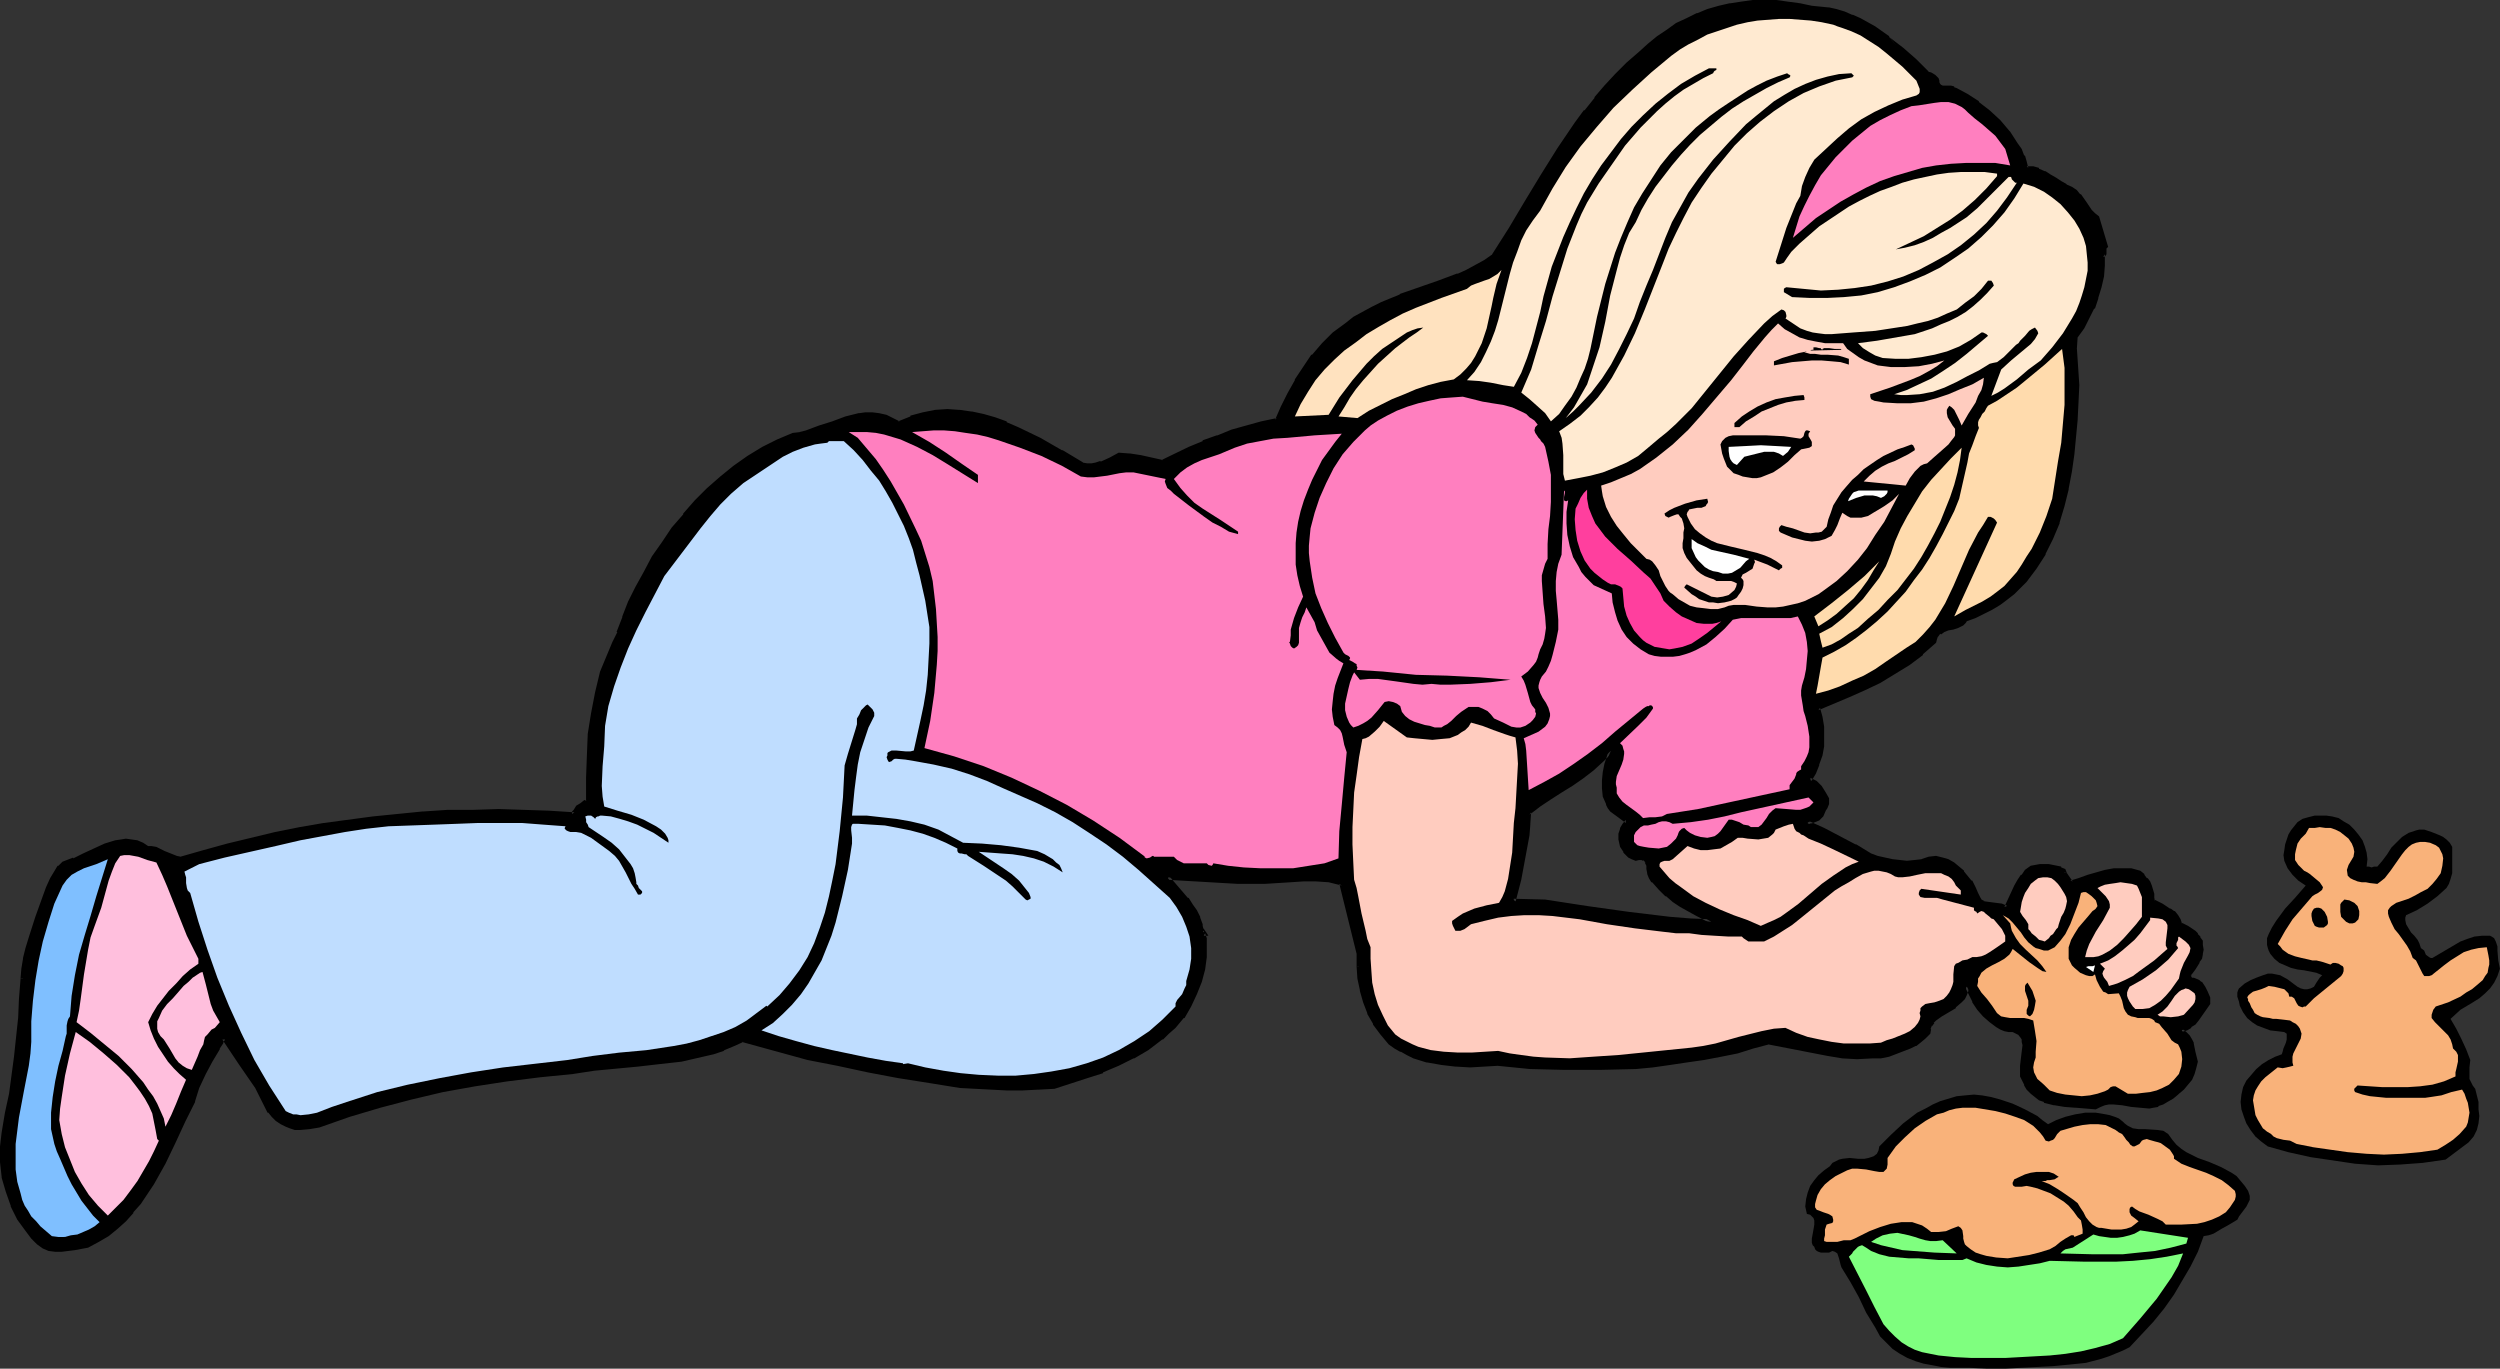 <?xml version="1.0" encoding="UTF-8" standalone="no"?>
<svg
   version="1.0"
   width="129.852mm"
   height="71.088mm"
   id="svg50"
   sodipodi:docname="Girl Playing with Clay.wmf"
   xmlns:inkscape="http://www.inkscape.org/namespaces/inkscape"
   xmlns:sodipodi="http://sodipodi.sourceforge.net/DTD/sodipodi-0.dtd"
   xmlns="http://www.w3.org/2000/svg"
   xmlns:svg="http://www.w3.org/2000/svg">
  <rect width="100%" height="100%" fill="#333333" stroke="none"/>
  <sodipodi:namedview
     id="namedview50"
     pagecolor="#ffffff"
     bordercolor="#000000"
     borderopacity="0.25"
     inkscape:showpageshadow="2"
     inkscape:pageopacity="0.0"
     inkscape:pagecheckerboard="0"
     inkscape:deskcolor="#d1d1d1"
     inkscape:document-units="mm" />
  <defs
     id="defs1">
    <pattern
       id="WMFhbasepattern"
       patternUnits="userSpaceOnUse"
       width="6"
       height="6"
       x="0"
       y="0" />
  </defs>
  <path
     style="fill:#000000;fill-opacity:1;fill-rule:evenodd;stroke:none"
     d="m 300.091,159.463 -0.162,2.262 -0.162,2.262 -0.808,4.362 -0.808,4.362 -1.131,4.201 6.302,0.162 8.242,1.131 8.242,1.131 7.918,0.969 4.202,0.323 4.04,0.323 -2.909,-1.616 -3.07,-1.777 -1.293,-0.969 -1.454,-0.969 -1.293,-1.293 -1.293,-1.454 -0.485,-0.646 -0.323,-0.808 -0.162,-0.808 v -0.808 l -0.323,-0.646 -0.323,-0.485 -0.323,-0.162 -0.485,-0.162 h -0.485 l -0.646,0.162 -0.646,-0.162 -0.485,-0.323 -0.485,-0.485 -0.485,-0.485 -0.485,-1.131 -0.485,-1.293 0.162,-0.969 0.323,-0.808 0.323,-0.969 0.646,-0.646 -3.07,-2.262 -0.485,-0.646 -0.323,-0.646 -0.485,-1.454 -0.162,-1.454 v -1.616 l 0.162,-1.616 0.323,-1.454 0.323,-1.616 0.485,-1.131 -1.778,1.777 -1.939,1.777 -1.939,1.454 -2.262,1.454 -2.101,1.454 -2.101,1.292 -2.101,1.454 z m -295.566,32.636 0.162,-1.777 0.323,-2.1 0.485,-1.939 0.646,-2.1 1.293,-4.039 1.454,-4.039 0.646,-1.777 0.646,-1.616 0.97,-1.616 0.646,-0.808 0.646,-0.808 2.101,-0.646 1.939,-0.808 2.101,-1.131 2.101,-0.808 2.101,-0.646 0.97,-0.162 0.97,-0.162 1.131,0.162 0.97,0.162 0.97,0.485 1.131,0.646 h 0.808 l 0.808,0.162 1.616,0.646 1.616,0.808 0.808,0.162 0.97,0.323 4.525,-1.454 4.686,-1.292 4.686,-1.131 4.686,-0.969 4.686,-0.969 4.848,-0.808 4.848,-0.646 4.848,-0.646 4.848,-0.646 4.848,-0.323 4.848,-0.323 5.01,-0.162 h 5.01 4.848 l 5.01,0.323 5.01,0.323 v -0.485 l 0.162,-0.323 0.485,-0.646 0.646,-0.485 0.808,-0.485 0.323,0.162 0.162,-0.162 0.162,-0.323 v -0.162 -4.362 l 0.162,-4.362 0.162,-4.039 0.646,-4.201 0.646,-4.039 1.131,-4.039 1.454,-3.878 0.808,-1.939 0.97,-1.939 0.97,-2.908 1.293,-3.07 1.293,-2.908 1.616,-2.908 1.616,-2.908 1.939,-2.908 1.939,-2.747 2.262,-2.747 2.262,-2.585 2.424,-2.423 2.586,-2.262 2.586,-2.1 2.747,-1.939 2.747,-1.616 2.909,-1.616 3.07,-1.131 1.293,-0.323 1.293,-0.323 2.586,-0.808 2.586,-0.808 2.586,-0.969 2.586,-0.646 1.293,-0.162 h 1.293 l 1.293,0.162 1.293,0.323 1.293,0.485 1.293,0.646 2.424,-0.969 2.262,-0.646 2.424,-0.485 2.424,-0.162 h 2.262 l 2.424,0.323 2.262,0.646 2.262,0.646 2.262,0.808 2.262,0.969 4.363,2.1 4.202,2.423 4.04,2.423 0.97,0.323 h 0.97 l 0.97,-0.162 0.97,-0.323 1.778,-0.808 1.616,-0.808 2.101,0.162 2.262,0.323 4.202,0.969 5.333,-2.747 2.747,-1.131 2.747,-1.131 2.909,-0.969 2.909,-0.969 2.909,-0.646 2.909,-0.646 1.131,-2.585 1.293,-2.585 1.454,-2.585 1.616,-2.585 1.778,-2.262 1.939,-2.262 2.101,-2.1 2.424,-1.777 1.616,-1.131 1.778,-1.131 1.616,-0.969 1.939,-0.808 3.555,-1.616 3.878,-1.293 3.717,-1.293 3.717,-1.454 1.778,-0.808 1.778,-0.808 1.939,-0.969 1.616,-1.293 3.232,-5.17 3.232,-5.17 3.07,-5.332 3.232,-5.17 3.555,-5.17 1.778,-2.423 1.939,-2.423 1.939,-2.262 2.101,-2.262 2.262,-2.262 2.424,-2.1 1.778,-1.616 1.778,-1.454 1.778,-1.293 1.939,-1.131 1.939,-1.131 1.939,-0.808 2.101,-0.808 2.262,-0.646 2.101,-0.485 2.101,-0.323 2.262,-0.323 h 2.424 2.101 l 2.424,0.323 2.262,0.323 2.424,0.485 1.616,0.162 1.616,0.162 1.616,0.323 1.454,0.485 1.616,0.646 1.454,0.485 1.454,0.808 1.293,0.969 2.909,1.939 2.747,2.1 2.424,2.262 2.424,2.423 0.646,0.162 0.646,0.485 0.485,0.485 0.162,0.323 0.162,0.485 0.162,0.485 0.323,0.323 h 0.485 l 0.485,0.162 h 1.131 l 0.485,0.162 0.485,0.162 2.101,1.293 2.101,1.454 2.101,1.616 2.101,1.939 1.778,2.1 1.616,2.262 0.646,1.131 0.646,1.293 0.485,1.131 0.323,1.293 h 1.131 l 1.131,0.323 1.131,0.485 1.131,0.646 0.97,0.646 1.131,0.808 0.97,0.485 1.131,0.646 0.808,0.485 0.646,0.808 1.131,1.454 1.131,1.616 0.646,0.646 0.808,0.646 1.616,5.493 -0.162,0.162 -0.162,0.323 v 0.323 l 0.162,0.323 -0.162,0.323 -0.162,0.162 -0.162,2.262 -0.162,2.1 -0.485,2.1 -0.485,2.1 -0.808,1.939 -0.97,1.939 -1.131,1.939 -1.293,1.616 -0.162,2.423 0.162,2.423 0.485,4.847 -0.162,3.393 -0.323,3.231 -0.323,3.393 -0.323,3.393 -0.485,3.554 -0.646,3.393 -0.808,3.231 -0.97,3.231 -1.131,3.231 -1.454,2.908 -1.778,2.747 -0.97,1.293 -0.97,1.292 -1.131,1.293 -1.293,1.131 -1.293,1.131 -1.454,0.808 -1.454,0.969 -1.616,0.969 -1.616,0.646 -1.778,0.808 -0.323,0.323 -0.485,0.323 -0.808,0.485 -0.97,0.323 -0.808,0.323 -0.97,0.323 -0.808,0.323 -0.323,0.323 -0.323,0.485 -0.323,0.485 -0.162,0.646 -2.424,2.1 -2.586,2.1 -2.747,1.777 -2.909,1.616 -3.07,1.454 -2.909,1.454 -6.141,2.585 0.485,1.777 0.323,1.777 v 1.939 1.777 l -0.323,1.939 -0.485,1.777 -0.808,1.454 -0.808,1.616 0.646,0.162 0.485,0.323 0.485,0.485 0.485,0.485 0.646,1.131 0.646,1.131 0.162,0.485 v 0.323 l -0.323,0.808 -0.323,0.485 -0.162,0.323 -0.485,0.808 -0.323,0.323 -0.323,0.323 -0.646,0.323 -0.808,0.162 -0.646,0.323 3.07,1.454 3.232,1.454 3.07,1.777 3.07,1.777 1.293,0.485 1.454,0.323 1.454,0.323 1.616,0.162 h 1.454 1.454 l 1.454,-0.323 1.454,-0.323 1.293,-0.162 1.131,0.162 1.131,0.485 0.97,0.646 0.97,0.646 0.97,0.808 1.454,1.939 0.485,0.485 0.323,0.646 0.323,1.131 0.485,0.969 0.485,0.485 0.485,0.485 2.424,0.162 1.131,0.323 0.97,0.323 0.97,-2.1 0.97,-2.1 0.646,-0.969 0.808,-0.969 0.646,-0.969 0.97,-0.808 1.616,-0.162 h 1.778 l 1.454,0.323 0.808,0.162 0.646,0.323 0.162,0.646 0.485,0.646 0.808,1.131 1.616,-0.646 1.616,-0.485 3.394,-0.969 1.778,-0.323 1.616,-0.162 1.778,0.162 1.616,0.323 0.646,0.646 0.485,0.646 0.485,0.646 0.323,0.808 0.485,1.616 0.162,0.646 v 0.808 l 1.616,0.808 1.616,0.808 0.808,0.485 0.646,0.646 0.323,0.808 0.323,0.808 1.454,0.646 1.293,0.969 0.485,0.485 0.485,0.646 0.323,0.646 0.162,0.808 v 0.808 l -0.162,0.808 -0.162,0.808 -0.323,0.646 -0.808,1.293 -0.97,1.292 v 0.485 l 0.162,0.323 0.323,0.162 0.323,0.162 0.808,0.162 0.323,0.162 0.162,0.323 0.646,0.969 0.646,0.808 0.323,1.131 v 0.485 0.485 l -0.97,1.616 -1.131,1.616 -0.646,0.646 -0.646,0.485 -0.97,0.646 -0.808,0.323 0.646,0.646 0.646,0.485 0.323,0.808 0.323,0.808 0.485,1.616 0.323,1.777 -0.162,1.131 -0.485,1.131 -0.485,0.969 -0.646,0.969 -0.808,0.969 -0.97,0.808 -1.131,0.808 -0.97,0.808 -0.808,0.485 -0.97,0.323 -0.808,0.323 h -0.808 -1.778 l -1.778,-0.323 -1.778,-0.323 -1.616,-0.162 -0.97,0.162 h -0.808 l -0.97,0.323 -0.97,0.485 -1.778,-0.162 h -1.939 l -2.101,-0.323 -2.101,-0.323 -1.939,-0.485 -0.808,-0.485 -0.97,-0.485 -0.646,-0.646 -0.646,-0.646 -0.646,-0.969 -0.485,-0.969 -0.162,-0.646 -0.162,-0.485 0.162,-1.454 0.323,-2.747 0.162,-1.292 -0.162,-0.646 -0.162,-0.646 -0.162,-0.485 -0.485,-0.485 -0.485,-0.323 -0.808,-0.323 -0.808,-0.162 -0.808,-0.162 -0.808,-0.323 -0.808,-0.323 -1.293,-0.969 -1.131,-1.131 -0.97,-1.293 -0.97,-1.454 -1.616,-2.908 -0.162,0.969 -0.162,0.646 -0.485,0.646 -0.485,0.646 -1.131,0.969 -2.586,1.777 -1.293,0.808 -0.485,0.485 -0.323,0.646 -0.323,0.808 -0.162,0.808 -0.808,0.808 -0.808,0.808 -0.97,0.485 -0.97,0.485 -2.101,0.808 -2.101,0.808 -1.616,0.323 -1.454,0.162 h -3.07 l -2.909,-0.162 -2.909,-0.485 -5.818,-1.131 -5.818,-1.131 -3.07,0.969 -3.07,0.808 -3.232,0.808 -3.232,0.646 -3.394,0.485 -3.394,0.323 -3.394,0.485 -3.394,0.323 -6.949,0.162 h -6.787 l -6.626,-0.162 -6.626,-0.646 -2.586,0.162 -2.747,0.162 -2.747,-0.162 -2.909,-0.323 -2.747,-0.485 -2.586,-0.646 -1.293,-0.646 -1.131,-0.646 -1.131,-0.646 -1.131,-0.808 -1.616,-1.777 -1.293,-2.1 -1.131,-1.939 -0.808,-2.262 -0.646,-2.262 -0.485,-2.262 -0.162,-2.423 -0.162,-2.423 -3.232,-13.894 -2.424,-0.485 -2.586,-0.162 h -2.586 -2.424 l -5.171,0.323 -2.586,0.162 h -2.586 l -13.898,-0.969 0.808,0.969 0.97,1.131 0.97,1.131 0.97,1.131 0.97,1.131 0.808,1.292 0.646,1.293 0.323,1.131 v 0.485 l 0.323,0.485 0.485,0.808 h -0.162 l 0.162,1.131 v 1.131 2.262 l -0.323,2.423 -0.646,2.423 -0.808,2.423 -1.131,2.423 -1.454,2.1 -1.616,1.939 -1.131,1.131 -1.293,1.131 -2.747,1.939 -2.909,1.777 -2.909,1.454 -3.07,1.293 -3.07,1.131 -6.302,1.939 -3.232,0.323 h -3.07 -3.07 -3.07 l -5.979,-0.485 -6.141,-0.808 -6.141,-1.131 -5.979,-1.131 -5.818,-1.131 -5.979,-1.292 -12.766,-3.554 -1.939,0.969 -1.778,0.808 -2.101,0.646 -1.939,0.646 -4.202,0.808 -4.363,0.646 -4.363,0.323 -8.565,0.808 -4.04,0.646 -6.626,0.646 -6.464,0.808 -6.302,1.131 -6.302,1.131 -6.141,1.293 -6.141,1.616 -5.979,1.777 -5.818,2.1 -1.939,0.323 -1.939,0.162 h -0.97 l -0.808,-0.162 -0.808,-0.323 -0.97,-0.485 -0.808,-0.646 -0.808,-0.808 -0.646,-0.808 -0.646,-0.808 -0.97,-1.939 -0.97,-1.939 -3.232,-4.847 -1.616,-2.423 -1.616,-2.423 -0.323,0.323 -0.323,0.646 -0.485,0.969 -1.454,2.423 -1.454,2.585 -1.131,2.747 -0.97,2.585 -1.939,4.039 -1.778,4.201 -2.101,4.039 -2.262,4.039 -1.131,1.939 -1.293,1.777 -1.454,1.777 -1.454,1.616 -1.616,1.454 -1.778,1.292 -1.778,1.293 -2.101,0.969 -2.424,0.485 -2.586,0.323 h -1.293 l -1.131,-0.162 -1.131,-0.485 -0.97,-0.646 -1.131,-1.131 -0.97,-1.131 -1.616,-2.423 -0.808,-1.293 -0.646,-1.292 -0.97,-2.747 -0.646,-2.908 -0.323,-2.908 v -2.908 l 0.162,-2.908 0.808,-3.716 0.646,-3.716 1.131,-7.432 0.808,-7.432 0.162,-3.878 z"
     id="path1" />
  <path
     style="fill:#000000;fill-opacity:1;fill-rule:evenodd;stroke:none"
     d="m 299.606,159.301 -0.162,2.423 v 0 l -0.162,2.1 -0.646,4.524 -0.97,4.201 v 0 l -1.293,4.847 6.949,0.162 h -0.162 l 8.403,1.131 8.08,1.131 8.08,0.969 4.04,0.323 h 0.162 l 6.141,0.323 -4.848,-2.423 v 0 l -2.909,-1.777 -1.293,-0.969 -1.454,-1.131 v 0.162 l -1.293,-1.293 -1.293,-1.292 v 0 l -0.485,-0.646 v 0 l -0.162,-0.808 v 0.162 l -0.162,-0.969 v -0.808 l -0.323,-0.646 -0.646,-0.808 -0.323,-0.162 h -0.646 -0.646 -0.485 l 0.162,0.162 -0.646,-0.323 h 0.162 l -0.646,-0.323 -0.485,-0.323 0.162,0.162 -0.323,-0.485 v 0 l -0.646,-1.131 v 0.162 l -0.323,-1.293 v 0 l 0.162,-0.969 v 0.162 l 0.162,-0.969 v 0.162 l 0.485,-0.808 v 0 l 0.808,-1.131 -3.394,-2.423 v 0.162 l -0.323,-0.646 v 0 l -0.323,-0.646 v 0.162 l -0.485,-1.454 v 0 l -0.162,-1.616 v 0.162 -1.616 0 l 0.162,-1.616 0.162,-1.454 v 0 l 0.485,-1.454 1.131,-3.07 -3.232,3.231 -1.939,1.777 0.162,-0.162 -2.101,1.616 -2.101,1.454 -2.101,1.454 -2.262,1.293 -2.101,1.454 -2.101,1.616 0.646,0.646 2.101,-1.616 1.939,-1.293 2.262,-1.454 2.101,-1.292 2.101,-1.454 2.101,-1.616 v 0 l 1.939,-1.777 1.778,-1.777 -0.808,-0.485 -0.323,1.292 -0.485,1.454 v 0 l -0.323,1.616 -0.162,1.616 v 0 1.616 0 l 0.162,1.616 0.646,1.454 v 0.162 l 0.323,0.646 v 0 l 0.485,0.646 3.07,2.262 v -0.646 l -0.646,0.808 v 0 l -0.485,0.808 v 0.162 l -0.323,0.969 v 1.131 l 0.323,1.454 0.646,0.969 v 0.162 l 0.485,0.485 0.485,0.485 0.646,0.323 0.808,0.323 0.646,-0.162 v 0 h 0.485 v 0 l 0.323,0.162 v -0.162 l 0.323,0.162 -0.323,-0.162 0.485,0.485 h -0.162 l 0.323,0.646 v 0 0.646 l 0.162,0.808 v 0.162 l 0.323,0.808 0.485,0.808 h 0.162 l 1.293,1.454 1.293,1.292 h 0.162 l 1.293,1.131 1.454,0.969 2.909,1.616 v 0 l 3.07,1.616 0.162,-0.808 -4.04,-0.162 v 0 l -4.04,-0.323 -8.08,-0.969 -8.08,-1.131 -8.403,-1.292 v 0 l -6.302,-0.162 0.485,0.646 1.131,-4.362 v 0 l 0.808,-4.362 0.808,-4.362 0.162,-2.1 v -0.162 l 0.162,-2.262 -0.323,0.485 z"
     id="path2" />
  <path
     style="fill:#000000;fill-opacity:1;fill-rule:evenodd;stroke:none"
     d="m 4.848,192.099 v 0.162 l 0.323,-1.939 0.323,-2.1 v 0.162 l 0.485,-1.939 0.485,-2.1 1.454,-4.039 1.454,-4.039 0.485,-1.777 v 0 l 0.808,-1.616 v 0 l 0.97,-1.616 0.485,-0.808 v 0.162 l 0.646,-0.808 -0.162,0.162 2.101,-0.646 v 0 l 2.101,-0.969 1.939,-0.969 2.101,-0.969 v 0.162 l 2.101,-0.646 h -0.162 l 1.131,-0.323 h -0.162 0.97 1.131 -0.162 l 0.97,0.323 1.131,0.323 h -0.162 l 1.131,0.646 h 0.97 -0.162 l 0.808,0.323 v -0.162 l 1.616,0.646 1.616,0.808 v 0.162 l 0.97,0.162 v 0 l 0.97,0.162 4.686,-1.293 4.686,-1.292 4.686,-1.131 4.525,-0.969 v 0 l 4.848,-0.969 4.686,-0.808 4.848,-0.808 4.848,-0.646 4.848,-0.485 4.848,-0.323 v 0 l 4.848,-0.323 5.01,-0.162 h 5.01 4.848 l 5.01,0.323 5.333,0.323 0.162,-0.969 v 0.162 l 0.162,-0.485 -0.162,0.323 0.485,-0.646 v 0.162 l 0.646,-0.485 0.646,-0.485 h -0.323 0.485 l 0.485,-0.162 0.323,-0.485 v -0.323 -4.362 -4.362 l 0.323,-4.039 v 0 l 0.485,-4.201 0.808,-4.039 v 0 l 1.131,-3.878 1.454,-3.878 v 0 l 0.808,-1.939 0.808,-1.939 h 0.162 l 0.97,-3.07 v 0.162 l 1.131,-2.908 1.293,-3.07 1.616,-2.908 1.778,-2.908 v 0 l 1.939,-2.747 1.939,-2.908 h -0.162 l 2.262,-2.585 v 0 l 2.262,-2.585 2.424,-2.423 2.586,-2.262 h -0.162 l 2.586,-2.1 v 0 l 2.747,-1.777 2.909,-1.777 h -0.162 l 3.07,-1.454 2.909,-1.293 h -0.162 l 1.293,-0.162 h 0.162 l 1.293,-0.323 2.586,-0.808 2.586,-0.969 2.586,-0.808 2.586,-0.646 h -0.162 l 1.293,-0.162 v 0 h 1.293 -0.162 l 1.293,0.162 v 0 l 1.293,0.323 v -0.162 l 1.293,0.485 1.454,0.808 2.586,-1.131 v 0.162 l 2.262,-0.808 v 0 l 2.262,-0.323 v 0 l 2.424,-0.162 h 2.262 v 0 l 2.424,0.323 h -0.162 l 2.262,0.485 2.424,0.808 2.262,0.808 -0.162,-0.162 2.262,0.969 4.363,2.262 4.202,2.423 v 0 l 4.04,2.423 1.131,0.323 h 0.97 l 0.97,-0.162 h 0.162 l 0.97,-0.323 v -0.162 l 1.778,-0.646 1.616,-0.969 -0.162,0.162 2.101,0.162 v 0 l 2.101,0.323 v 0 l 4.525,0.808 5.494,-2.747 2.747,-1.131 v 0.162 l 2.747,-1.131 h -0.162 l 2.909,-0.969 2.747,-0.969 3.07,-0.646 h -0.162 l 3.232,-0.808 1.293,-2.747 1.131,-2.585 1.616,-2.585 v 0 l 1.454,-2.423 1.778,-2.423 v 0.162 l 1.939,-2.262 2.101,-2.1 v 0.162 l 2.262,-1.777 1.778,-1.293 1.616,-1.131 v 0 l 1.616,-0.969 1.939,-0.808 3.717,-1.616 -0.162,0.162 3.717,-1.293 3.878,-1.293 3.717,-1.454 h 0.162 l 1.778,-0.969 1.778,-0.808 1.778,-0.969 v 0 l 1.778,-1.293 3.232,-5.17 3.232,-5.332 3.232,-5.332 3.232,-5.17 3.394,-5.008 1.778,-2.423 v 0 l 1.939,-2.423 v 0 l 1.939,-2.423 2.101,-2.1 2.262,-2.262 2.424,-2.1 1.778,-1.616 h -0.162 l 1.778,-1.454 v 0.162 l 1.939,-1.293 1.778,-1.293 v 0 l 1.939,-0.969 2.101,-0.969 h -0.162 l 2.101,-0.646 2.101,-0.646 2.262,-0.646 h -0.162 l 2.262,-0.323 2.262,-0.162 h -0.162 l 2.424,-0.162 2.101,0.162 v 0 l 2.262,0.162 2.424,0.485 v 0 l 2.262,0.485 h 1.778 -0.162 l 1.616,0.323 v 0 l 1.616,0.323 1.454,0.485 1.616,0.485 h -0.162 l 1.616,0.646 1.454,0.808 h -0.162 l 1.454,0.808 2.747,1.939 v 0 l 2.747,2.1 v 0 l -2.262,-2.747 V 7.109 l -2.747,-1.939 -1.454,-0.808 v 0 l -1.454,-0.808 -1.454,-0.646 h -0.162 l -1.454,-0.646 -1.616,-0.485 -1.454,-0.323 h -0.162 L 357.297,1.293 v 0 l -1.616,-0.162 v 0 l -2.262,-0.485 v 0 L 350.995,0.323 348.732,0 h -0.162 -2.101 -2.424 v 0 l -2.262,0.323 -2.101,0.323 h -0.162 l -2.101,0.485 -2.262,0.646 -1.939,0.808 h -0.162 l -1.939,0.969 -2.101,0.969 v 0 l -1.778,1.293 -1.939,1.293 v 0 l -1.778,1.454 v 0 l -1.778,1.616 -2.424,2.1 -2.262,2.262 -2.101,2.262 -1.939,2.262 v 0.162 l -1.939,2.423 h -0.162 l -1.778,2.423 -3.394,5.008 -3.232,5.17 -3.232,5.332 -3.07,5.17 -3.394,5.332 0.162,-0.162 -1.616,1.131 v 0 l -1.778,0.969 -1.778,0.969 -1.778,0.808 0.162,-0.162 -3.878,1.454 -3.717,1.293 -3.717,1.293 -0.162,0.162 -3.555,1.454 -1.939,0.969 -1.778,0.969 v 0 l -1.778,0.969 -1.616,1.293 -2.424,1.777 v 0 l -2.101,2.1 -1.939,2.262 h -0.162 l -1.616,2.423 -1.616,2.423 v 0.162 l -1.454,2.585 -1.293,2.585 -1.131,2.585 0.323,-0.323 -3.07,0.646 v 0 l -2.909,0.808 -2.909,0.808 -2.747,1.131 h -0.162 l -2.747,0.969 v 0.162 l -2.747,1.131 -5.333,2.585 h 0.323 l -4.363,-0.969 v 0 l -2.101,-0.323 h -0.162 l -2.101,-0.162 -1.778,0.969 -1.778,0.808 v -0.162 l -0.97,0.323 v 0 l -0.808,0.162 v 0 h -0.97 0.162 l -0.97,-0.162 h 0.162 l -4.04,-2.423 h -0.162 l -4.202,-2.423 -4.363,-2.1 -2.262,-0.969 v -0.162 l -2.262,-0.808 -2.262,-0.646 -2.262,-0.485 h -0.162 l -2.262,-0.323 h -0.162 l -2.262,-0.162 -2.424,0.162 v 0 l -2.424,0.485 v 0 l -2.424,0.646 v 0.162 l -2.424,0.969 h 0.323 l -1.293,-0.646 -1.293,-0.646 v 0 l -1.454,-0.323 v 0 l -1.293,-0.162 v 0 h -1.293 -0.162 l -1.131,0.162 h -0.162 l -2.586,0.646 -2.586,0.969 -2.586,0.808 -2.586,0.969 -1.293,0.323 h 0.162 l -1.454,0.162 -3.07,1.293 -2.909,1.454 v 0 l -2.909,1.777 -2.747,1.939 v 0 l -2.586,2.1 v 0 l -2.586,2.262 -2.424,2.423 -2.262,2.585 v 0.162 l -2.262,2.585 v 0 l -1.939,2.908 -1.939,2.747 v 0 l -1.616,3.07 -1.616,2.908 -1.454,2.908 -1.131,2.908 v 0.162 l -1.131,2.908 h 0.162 l -0.97,1.939 -0.808,1.939 v 0 l -1.616,3.878 -0.97,4.039 v 0 l -0.808,4.201 -0.646,4.039 v 0.162 l -0.162,4.039 -0.162,4.362 v 4.362 -0.162 0.162 0 0.323 -0.323 l -0.162,0.162 h 0.323 l -0.485,-0.162 -0.808,0.646 -0.808,0.485 -0.485,0.808 -0.323,0.323 v 0.485 l 0.485,-0.323 -5.01,-0.323 -5.01,-0.162 -4.848,-0.162 -5.01,0.162 h -5.01 l -4.848,0.323 h -0.162 l -4.848,0.485 -4.848,0.485 -4.848,0.646 -4.848,0.646 -4.686,0.808 -4.848,0.969 v 0 l -4.686,1.131 -4.686,1.131 -4.686,1.292 -4.525,1.293 h 0.162 l -0.808,-0.162 v 0 l -0.808,-0.323 v 0 l -1.616,-0.646 -1.616,-0.808 -0.97,-0.162 h -0.808 0.162 l -0.97,-0.646 -1.131,-0.485 -1.131,-0.162 -1.131,-0.162 -0.97,0.162 v 0 l -1.131,0.162 v 0 l -2.101,0.646 v 0 l -2.101,0.969 -2.101,0.969 -1.939,0.969 v -0.162 l -2.101,0.808 -0.808,0.808 h -0.162 l -0.485,0.808 -0.97,1.616 v 0 l -0.808,1.777 v 0 l -0.646,1.777 -1.454,4.039 -1.293,4.039 -0.646,2.1 -0.485,1.939 v 0.162 l -0.323,1.939 -0.162,1.939 v 0 z"
     id="path3" />
  <path
     style="fill:#000000;fill-opacity:1;fill-rule:evenodd;stroke:none"
     d="m 373.134,10.017 2.424,2.262 2.586,2.585 0.646,0.162 v 0 l 0.646,0.323 h -0.162 l 0.485,0.485 v 0 l 0.162,0.323 -0.162,-0.162 0.162,0.485 0.162,0.485 0.485,0.485 0.646,0.162 v 0 h 0.485 0.162 l 1.131,0.162 h -0.162 l 0.485,0.162 v -0.162 l 0.485,0.162 2.101,1.293 h -0.162 l 2.262,1.454 v 0 l 2.101,1.616 h -0.162 l 2.101,1.939 1.778,2.1 v 0 l 1.616,2.262 0.646,1.131 v -0.162 l 0.485,1.293 v 0 l 0.485,1.131 0.485,1.454 1.454,0.162 h -0.162 l 1.131,0.323 v -0.162 l 1.131,0.646 h -0.162 l 1.131,0.646 0.97,0.646 1.131,0.646 1.131,0.646 v 0 l 1.131,0.485 h -0.162 l 0.808,0.646 v -0.162 l 0.646,0.808 v -0.162 l 1.131,1.616 1.131,1.454 0.646,0.808 0.162,0.162 0.646,0.485 -0.162,-0.162 1.616,5.493 0.162,-0.485 -0.323,0.323 -0.162,0.485 v 0.323 l 0.162,0.485 v -0.162 l -0.162,0.162 0.162,-0.162 -0.162,0.323 0.323,-0.323 -0.485,0.162 -0.162,2.585 v -0.162 l -0.162,2.1 -0.485,2.1 v 0 l -0.485,2.1 v -0.162 l -0.808,2.1 h 0.162 l -0.97,1.939 -1.131,1.777 v 0 l -1.293,1.939 -0.323,2.423 v 0 l 0.162,2.423 v 0.162 l 0.485,4.847 v -0.162 l -0.162,3.393 -0.162,3.231 v 0 l -0.323,3.393 -0.485,3.393 -0.485,3.393 -0.485,3.393 v 0 l -0.97,3.231 -0.97,3.393 v -0.162 l -1.131,3.231 v 0 l -1.454,2.908 v -0.162 l -1.616,2.908 -0.97,1.292 v 0 l -0.97,1.293 v -0.162 l -1.131,1.292 -1.293,1.131 v 0 l -1.293,1.131 v -0.162 l -1.293,0.969 -1.616,0.969 h 0.162 l -1.616,0.808 -1.616,0.808 v 0 l -1.939,0.646 -0.485,0.646 0.162,-0.162 -0.323,0.323 v 0 l -0.808,0.485 v -0.162 l -0.97,0.323 -0.808,0.323 -0.97,0.323 -0.97,0.485 v 0 l -0.323,0.323 -0.323,0.485 v 0.162 l -0.323,0.485 v 0 l -0.162,0.646 v -0.162 l -2.424,2.1 h 0.162 l -2.747,2.1 -2.747,1.777 -2.909,1.616 h 0.162 l -3.07,1.454 -3.07,1.293 -6.302,2.747 0.485,2.1 v 0 l 0.323,1.939 v -0.162 1.939 1.777 0 l -0.323,1.777 v 0 l -0.485,1.777 v -0.162 l -0.646,1.616 v 0 l -1.131,2.1 1.131,0.323 v 0 l 0.485,0.162 h -0.162 l 0.485,0.485 0.485,0.485 h -0.162 l 0.808,1.131 v -0.162 l 0.646,1.131 h -0.162 l 0.162,0.323 v 0 0.323 -0.162 l -0.323,0.808 v 0 l -0.162,0.323 v 0 l -0.646,1.131 v 0 l -0.323,0.323 h 0.162 l -0.323,0.323 v -0.162 l -0.646,0.323 v 0 l -0.646,0.162 h -0.162 l -1.616,0.808 4.04,1.777 3.232,1.616 3.07,1.616 v 0 l 3.07,1.777 1.454,0.646 1.293,0.323 h 0.162 l 1.454,0.323 1.454,0.162 h 0.162 1.454 v 0 l 1.454,-0.162 1.616,-0.162 1.454,-0.485 h -0.162 1.293 -0.162 l 1.293,0.162 h -0.162 l 1.131,0.485 -0.162,-0.162 1.131,0.646 0.97,0.646 h -0.162 l 0.97,0.808 v 0 l 1.454,1.777 v 0 l 0.323,0.646 v -0.162 l 0.323,0.646 v 0 l 0.485,1.131 v 0 l 0.485,1.131 0.485,0.485 0.646,0.646 2.586,0.162 1.131,0.162 h -0.162 l 1.454,0.485 0.97,-2.423 1.131,-2.1 v 0.162 l 0.646,-1.131 0.646,-0.808 v 0 l 0.646,-0.969 v 0 l 0.97,-0.808 -0.162,0.162 1.616,-0.323 h -0.162 l 1.778,0.162 h -0.162 l 1.616,0.162 v 0 l 0.646,0.323 v 0 l 0.646,0.323 -0.323,-0.323 1.131,0.323 v 0 l -0.323,-0.808 -0.808,-0.323 v -0.162 l -0.808,-0.162 -1.616,-0.323 v 0 h -1.778 v 0 l -1.778,0.323 -1.131,0.808 -0.646,0.969 h -0.162 l -0.646,0.969 -0.646,1.131 v 0 l -0.97,2.1 -0.97,2.1 0.646,-0.162 -1.131,-0.485 -1.293,-0.162 -2.424,-0.323 h 0.323 l -0.646,-0.323 0.162,0.162 -0.323,-0.485 v 0 l -0.485,-0.969 v 0 l -0.485,-1.131 v 0 l -0.323,-0.646 v 0 l -0.323,-0.646 h -0.162 l -1.454,-1.777 v -0.162 l -0.97,-0.808 v 0 l -0.97,-0.808 -1.131,-0.646 -1.131,-0.323 -1.293,-0.323 -1.454,0.162 -1.454,0.485 h 0.162 l -1.454,0.162 -1.616,0.162 h 0.162 l -1.454,-0.162 v 0 l -1.454,-0.162 -1.454,-0.323 v 0 l -1.454,-0.323 -1.293,-0.485 v 0 l -2.909,-1.777 h -0.162 l -3.07,-1.616 -3.07,-1.616 -3.232,-1.454 v 0.808 l 0.808,-0.323 -0.162,0.162 0.808,-0.323 0.808,-0.323 0.323,-0.323 0.485,-0.485 0.485,-1.131 v 0 l 0.323,-0.485 0.323,-0.808 v -0.485 0 -0.646 l -0.646,-1.131 v 0 l -0.808,-1.292 v 0 l -0.485,-0.485 -0.485,-0.485 -0.646,-0.323 -0.646,-0.323 0.162,0.808 0.97,-1.616 v 0 l 0.646,-1.616 v -0.162 l 0.646,-1.777 v 0 l 0.323,-1.777 v -0.162 -1.777 -1.939 0 l -0.323,-1.939 v 0 l -0.485,-1.777 -0.323,0.485 6.141,-2.585 2.909,-1.292 3.07,-1.454 v 0 l 2.909,-1.777 2.909,-1.777 2.586,-1.939 v -0.162 l 2.586,-2.262 0.162,-0.646 v 0 l 0.162,-0.485 v 0 l 0.323,-0.323 h -0.162 l 0.485,-0.323 v 0.162 l 0.646,-0.485 v 0 l 0.808,-0.323 0.97,-0.162 0.97,-0.323 v 0 l 0.97,-0.485 0.485,-0.485 0.323,-0.485 -0.162,0.162 1.778,-0.646 v 0 l 1.616,-0.808 1.616,-0.808 v 0 l 1.616,-0.969 1.293,-0.969 v 0 l 1.454,-1.131 v 0 l 1.131,-1.131 1.293,-1.292 v 0 l 0.97,-1.293 v 0 l 0.97,-1.292 1.778,-2.747 v -0.162 l 1.454,-2.908 v 0 l 1.293,-3.07 v -0.162 l 0.97,-3.231 0.808,-3.231 v -0.162 l 0.646,-3.393 0.485,-3.393 0.323,-3.393 0.323,-3.393 v -0.162 l 0.162,-3.231 0.162,-3.393 v 0 l -0.323,-4.847 v 0 l -0.162,-2.423 v 0.162 l 0.162,-2.423 v 0.162 l 1.293,-1.777 v 0 l 0.97,-1.939 0.97,-1.939 h 0.162 l 0.646,-1.939 v -0.162 l 0.646,-2.1 v 0 l 0.485,-2.1 0.162,-2.1 v 0 -2.262 l -0.323,0.485 h 0.323 l 0.323,-0.485 v -0.162 -0.162 -0.485 -0.323 l -0.162,0.162 0.162,-0.162 v 0 l 0.323,-0.323 -1.778,-5.978 -0.808,-0.646 v 0 l -0.646,-0.646 v 0 l -0.97,-1.454 -1.131,-1.616 h -0.162 l -0.646,-0.808 -0.97,-0.646 v 0 l -1.131,-0.485 h 0.162 l -1.131,-0.646 -0.97,-0.646 -1.131,-0.646 -0.97,-0.646 h -0.162 l -1.131,-0.485 v -0.162 l -1.131,-0.323 h -1.293 l 0.323,0.323 -0.323,-1.293 -0.323,-1.131 h -0.162 l -0.485,-1.293 v 0 l -0.808,-1.131 -1.454,-2.262 -0.162,-0.162 -1.778,-2.1 -2.101,-1.939 v 0 l -2.101,-1.616 V 19.872 l -2.262,-1.454 v 0 l -2.101,-1.131 -0.485,-0.162 v -0.162 l -0.646,-0.162 h -1.131 v 0 h -0.485 v 0 l -0.323,-0.162 0.162,0.162 -0.323,-0.323 v 0 l -0.162,-0.323 v 0 -0.323 l -0.162,-0.485 -0.646,-0.646 -0.808,-0.485 -0.646,-0.162 h 0.162 l -2.424,-2.423 -2.586,-2.262 v 0 l -2.747,-2.1 z"
     id="path4" />
  <path
     style="fill:#000000;fill-opacity:1;fill-rule:evenodd;stroke:none"
     d="m 404.646,171.095 0.323,0.646 0.323,0.646 1.131,1.454 1.778,-0.646 1.778,-0.485 3.394,-0.969 v 0 l 1.616,-0.323 1.778,-0.162 h -0.162 l 1.778,0.162 h -0.162 l 1.616,0.323 -0.162,-0.162 0.646,0.646 v 0 l 0.485,0.646 v 0 l 0.485,0.646 v 0 l 0.323,0.646 h -0.162 l 0.485,1.454 v 0 l 0.162,0.808 0.162,0.808 1.778,0.969 1.616,0.808 v 0 l 0.646,0.646 v -0.162 l 0.646,0.646 h -0.162 l 0.485,0.808 v -0.162 l 0.323,0.969 1.454,0.646 v 0 l 1.293,0.969 v 0 l 0.485,0.485 v 0 l 0.323,0.646 v -0.162 l 0.323,0.646 v -0.162 l 0.162,0.808 v 0.808 0 l -0.162,0.808 v -0.162 l -0.162,0.808 h 0.162 l -0.323,0.646 v 0 l -0.808,1.131 -1.131,1.454 v 0.808 l 0.323,0.485 0.485,0.323 0.323,0.162 0.808,0.162 h -0.162 l 0.323,0.162 V 193.068 l 0.162,0.323 v 0 l 0.646,0.808 0.646,0.969 -0.162,-0.162 0.323,1.131 v -0.162 l 0.162,0.485 v 0 l -0.162,0.485 0.162,-0.162 -1.131,1.454 -0.97,1.616 v 0 l -0.646,0.646 v 0 l -0.646,0.485 v 0 l -0.808,0.485 h 0.162 l -1.778,0.485 1.454,1.131 h -0.162 l 0.646,0.646 h -0.162 l 0.485,0.646 0.323,0.808 -0.162,-0.162 0.485,1.777 0.485,1.777 v -0.323 l -0.323,1.131 -0.323,1.131 v 0 l -0.485,0.969 v 0 l -0.808,0.969 0.162,-0.162 -0.808,0.969 -0.97,0.808 v 0 l -0.97,0.808 -1.131,0.646 -0.808,0.485 v 0 l -0.808,0.485 v -0.162 l -0.808,0.323 v 0 h -0.808 0.162 -1.778 v 0 l -1.616,-0.323 -1.778,-0.323 h -1.778 -0.162 -0.808 l -0.97,0.162 -0.97,0.323 v 0 l -0.97,0.485 0.323,-0.162 -1.939,-0.162 v 0 h -1.939 v 0 l -2.101,-0.162 -2.101,-0.323 h 0.162 l -1.939,-0.646 v 0.162 l -0.808,-0.485 v 0 l -0.808,-0.485 v 0 l -0.808,-0.646 h 0.162 l -0.646,-0.646 v 0 l -0.485,-0.808 v 0 l -0.485,-0.969 v 0 l -0.162,-0.485 -0.162,-0.646 v 0.162 l 0.162,-1.454 v 0.162 l 0.323,-2.908 v 0 -1.292 -0.162 -0.646 0 l -0.162,-0.646 -0.323,-0.646 -0.485,-0.485 -0.646,-0.485 v 0 l -0.808,-0.323 -0.97,-0.162 v 0 l -0.808,-0.162 -0.646,-0.162 v 0 l -0.646,-0.323 v 0 l -1.293,-0.969 v 0.162 l -1.131,-1.293 v 0.162 l -0.97,-1.454 -0.97,-1.454 v 0.162 l -2.101,-4.201 -0.323,2.262 v 0 l -0.323,0.808 v -0.162 l -0.323,0.646 0.162,-0.162 -0.646,0.646 -1.131,0.969 h 0.162 l -2.747,1.616 -1.293,0.969 -0.485,0.646 -0.323,0.646 v 0 l -0.485,0.808 -0.162,0.808 0.162,-0.162 -0.808,0.808 h 0.162 l -0.97,0.646 -0.97,0.646 h 0.162 l -0.97,0.485 v 0 l -2.101,0.808 v 0 l -2.101,0.646 v 0 l -1.454,0.323 -1.454,0.162 v 0 h -3.07 l -2.909,-0.162 h 0.162 l -3.07,-0.323 -5.818,-1.292 -5.818,-1.131 -3.07,0.969 -3.232,0.808 -3.232,0.808 h 0.162 l -3.232,0.646 -3.394,0.485 -3.394,0.485 -3.394,0.323 -3.394,0.323 v 0 l -6.949,0.323 h -6.787 l -6.626,-0.323 v 0 l -6.464,-0.485 h -0.162 l -2.747,0.162 h 0.162 -2.747 l -2.747,-0.162 v 0 l -2.747,-0.162 -2.747,-0.485 v 0 l -2.586,-0.808 v 0 l -1.131,-0.485 -1.293,-0.646 v 0 l -1.131,-0.808 -0.97,-0.808 v 0.162 l -1.616,-1.777 h 0.162 l -1.454,-1.939 v 0 l -1.131,-2.1 0.162,0.162 -0.97,-2.262 -0.646,-2.262 v 0.162 l -0.323,-2.423 -0.323,-2.423 v 0.162 h -0.808 l 0.162,2.423 0.485,2.262 v 0.162 l 0.646,2.262 0.808,2.1 v 0.162 l 1.131,1.939 v 0.162 l 1.454,1.939 v 0 l 1.616,1.939 1.131,0.808 1.131,0.646 h 0.162 l 1.131,0.646 1.293,0.646 v 0 l 2.586,0.808 h 0.162 l 2.747,0.485 2.747,0.323 h 0.162 l 2.747,0.162 2.747,-0.162 v 0 l 2.747,-0.162 h -0.162 l 6.464,0.646 h 0.162 l 6.626,0.162 h 6.787 l 6.949,-0.162 h 0.162 l 3.394,-0.323 3.394,-0.485 3.232,-0.485 3.394,-0.485 3.394,-0.646 v 0 l 3.232,-0.646 3.07,-0.969 3.07,-0.808 h -0.162 l 5.818,1.131 5.818,1.131 2.909,0.485 v 0 l 2.909,0.162 3.07,-0.162 v 0 h 1.616 l 1.616,-0.323 2.101,-0.808 v 0 l 2.101,-0.808 v 0 l 0.97,-0.485 h 0.162 l 0.808,-0.646 0.97,-0.808 0.97,-0.969 0.162,-0.969 -0.162,0.162 0.323,-0.808 v 0.162 l 0.485,-0.646 h -0.162 l 0.485,-0.485 v 0 l 1.131,-0.808 2.747,-1.616 v -0.162 l 1.131,-0.969 0.646,-0.646 0.323,-0.646 0.323,-0.808 0.162,-0.969 h -0.808 l 1.454,2.908 v 0.162 l 0.97,1.454 1.131,1.293 v 0 l 1.293,1.131 1.293,0.969 v 0 l 0.808,0.485 0.808,0.323 0.808,0.162 v 0 h 0.97 -0.162 l 0.646,0.323 v 0 l 0.646,0.323 h -0.162 l 0.485,0.485 -0.162,-0.162 0.323,0.485 v 0 0.646 -0.162 l 0.162,0.646 v 0 l -0.162,1.292 v 0 l -0.323,2.747 v 0 1.454 0.646 l 0.323,0.646 v 0 l 0.485,0.969 v 0.162 l 0.485,0.808 0.162,0.162 0.646,0.646 v 0 l 0.808,0.646 v 0 l 0.808,0.646 v 0 l 0.97,0.323 v 0.162 l 1.939,0.485 h 0.162 l 1.939,0.323 2.101,0.162 h 0.162 l 1.939,0.162 v 0 l 1.939,0.162 0.97,-0.485 v 0 l 0.808,-0.323 v 0 l 0.808,-0.162 h 0.97 -0.162 l 1.778,0.162 1.778,0.323 1.778,0.162 v 0 l 1.778,0.162 v 0 l 0.808,-0.162 0.97,-0.162 v -0.162 l 0.97,-0.323 v 0 l 0.808,-0.485 1.131,-0.646 0.97,-0.808 0.162,-0.162 0.97,-0.808 0.808,-0.969 v 0 l 0.808,-0.969 v 0 l 0.485,-1.131 v 0 l 0.323,-1.131 0.323,-1.293 -0.485,-1.939 -0.323,-1.616 v -0.162 l -0.323,-0.646 -0.485,-0.808 -0.646,-0.646 v 0 l -0.808,-0.646 -0.162,0.646 1.131,-0.323 0.808,-0.485 v -0.162 l 0.808,-0.485 v 0 l 0.646,-0.808 v 0 l 1.131,-1.616 1.131,-1.616 v -0.646 -0.646 l -0.485,-1.131 -0.485,-0.969 -0.646,-0.969 h -0.162 l -0.323,-0.323 -0.323,-0.162 -0.808,-0.323 h -0.323 v 0 l -0.162,-0.162 0.162,0.162 -0.323,-0.323 0.162,0.162 v -0.485 l -0.162,0.323 0.97,-1.292 0.808,-1.293 v -0.162 l 0.485,-0.646 0.162,-0.808 v -0.162 l 0.162,-0.808 -0.162,-0.969 v -0.808 l -0.485,-0.646 v -0.162 l -0.485,-0.485 v -0.162 l -0.485,-0.485 -1.454,-0.969 -1.293,-0.646 0.162,0.323 -0.323,-0.969 -0.485,-0.808 -0.646,-0.808 h -0.162 l -0.646,-0.485 h -0.162 l -1.454,-0.969 -1.616,-0.808 0.162,0.323 -0.162,-0.646 v -0.808 0 l -0.485,-1.616 v 0 l -0.323,-0.808 v 0 l -0.485,-0.646 h -0.162 l -0.485,-0.646 v -0.162 l -0.808,-0.646 -1.778,-0.485 h -1.778 v 0 h -1.616 l -1.778,0.323 v 0 l -3.394,0.969 -1.778,0.646 -1.616,0.485 0.485,0.162 -0.808,-1.131 -0.323,-0.485 z"
     id="path5" />
  <path
     style="fill:#000000;fill-opacity:1;fill-rule:evenodd;stroke:none"
     d="m 267.125,189.675 v -2.585 l -3.232,-14.218 -2.909,-0.485 -2.424,-0.162 h -2.747 -2.424 -0.162 l -5.01,0.485 v 0 h -2.586 -2.586 l -14.867,-0.969 1.454,1.777 v 0 l 0.97,1.131 v -0.162 l 0.97,1.131 v 0.162 l 0.97,1.131 v 0 l 0.97,1.131 0.646,1.131 v 0 l 0.646,1.292 v -0.162 l 0.485,1.292 v -0.162 0.646 l 0.162,0.646 0.485,0.808 0.485,-0.808 -0.808,0.162 0.323,1.454 v 0 1.131 2.262 0 l -0.323,2.423 v -0.162 l -0.646,2.423 -0.808,2.423 v 0 l -1.131,2.262 v 0 l -1.293,2.1 v 0 l -1.616,2.1 v -0.162 l -1.131,1.131 -1.293,1.131 v 0 l -2.747,1.939 -2.747,1.777 v 0 l -2.909,1.454 -3.07,1.293 v -0.162 l -3.07,1.131 -6.302,1.939 v 0 l -3.07,0.323 v 0 l -3.07,0.162 h -3.07 l -3.07,-0.162 h 0.162 l -6.141,-0.485 -6.141,-0.808 -5.979,-0.969 -5.979,-1.293 -5.979,-1.131 -5.818,-1.292 v 0 l -13.09,-3.393 -1.939,0.969 -1.939,0.808 0.162,-0.162 -2.101,0.646 -1.939,0.646 v 0 l -4.202,0.808 -4.202,0.646 -4.363,0.485 -8.565,0.646 -4.202,0.646 -6.464,0.646 -6.464,0.808 -6.302,1.131 -6.302,1.131 h -0.162 l -6.141,1.454 -6.141,1.454 -5.979,1.939 -5.818,1.939 v 0 l -1.939,0.323 -1.778,0.162 v 0 h -0.97 0.162 l -0.97,-0.162 h 0.162 l -0.808,-0.323 v 0 l -0.97,-0.485 h 0.162 l -0.97,-0.646 0.162,0.162 -0.808,-0.808 -0.808,-0.808 h 0.162 l -0.646,-0.808 v 0.162 l -0.97,-1.939 -0.808,-1.939 v -0.162 l -3.232,-4.685 -1.616,-2.423 -1.939,-2.908 -0.97,0.808 -0.162,0.485 -0.485,1.131 v 0 l -1.454,2.423 v 0 l -1.454,2.585 -1.293,2.747 v 0 l -0.97,2.747 0.162,-0.162 -1.939,4.039 -1.939,4.039 -1.939,4.201 -2.262,4.039 v -0.162 l -1.293,1.939 -1.131,1.777 v 0 l -1.454,1.777 v 0 l -1.454,1.616 -1.616,1.454 h 0.162 l -1.778,1.293 -1.939,1.131 v 0 l -1.939,0.969 h 0.162 l -2.586,0.485 -2.586,0.485 h 0.162 -1.293 0.162 l -1.293,-0.323 0.162,0.162 -1.131,-0.485 h 0.162 l -1.131,-0.808 0.162,0.162 -1.131,-1.131 v 0 l -0.97,-1.131 v 0 l -1.616,-2.423 v 0.162 L 3.555,237.821 2.909,236.367 v 0.162 l -0.97,-2.747 -0.646,-2.908 v 0 l -0.323,-2.747 v 0 -2.908 0 l 0.162,-2.908 0.808,-3.716 0.646,-3.716 1.131,-7.432 0.646,-7.432 v 0 l 0.323,-3.878 0.162,-4.039 H 4.04 l -0.323,4.039 -0.162,3.878 v -0.162 l -0.808,7.593 -0.97,7.27 -0.808,3.716 -0.646,3.878 L 0,225.058 v 0.162 2.908 0 l 0.323,2.908 v 0.162 l 0.808,2.747 0.97,2.747 v 0.162 l 0.646,1.293 0.646,1.292 v 0 l 1.778,2.423 v 0 l 0.97,1.292 v 0 l 1.131,1.131 v 0 l 1.131,0.808 1.131,0.485 1.293,0.162 v 0 h 1.293 v 0 l 2.586,-0.323 2.586,-0.485 2.101,-1.131 v 0 l 1.939,-1.131 1.778,-1.454 v 0 l 1.616,-1.454 1.454,-1.616 v -0.162 l 1.454,-1.616 v 0 l 1.293,-1.939 1.293,-1.939 v 0 l 2.262,-4.039 1.939,-4.039 1.939,-4.201 1.939,-3.878 v -0.162 l 0.808,-2.585 v 0 l 1.293,-2.747 1.293,-2.423 v 0 l 1.454,-2.423 v -0.162 l 0.646,-0.969 0.162,-0.485 v 0 l 0.323,-0.323 h -0.646 l 1.616,2.423 1.616,2.423 3.232,4.685 v 0 l 0.97,1.939 0.97,1.939 v 0 l 0.485,0.969 h 0.162 l 0.646,0.808 0.808,0.808 v 0 l 0.97,0.646 v 0 l 0.97,0.485 v 0 l 0.808,0.323 v 0 l 0.97,0.323 v 0 h 0.97 0.162 l 1.778,-0.162 1.939,-0.323 v 0 l 5.979,-2.1 5.979,-1.777 6.141,-1.616 6.141,-1.454 v 0 l 6.302,-1.131 6.302,-0.969 6.464,-0.808 6.464,-0.646 4.202,-0.646 8.565,-0.808 4.202,-0.485 4.363,-0.485 4.202,-0.969 v 0 l 2.101,-0.485 1.939,-0.646 0.162,-0.162 1.939,-0.808 1.778,-0.808 h -0.323 l 12.928,3.554 v 0 l 5.818,1.131 5.979,1.292 5.979,1.131 6.141,0.969 5.979,0.969 6.141,0.323 v 0 l 3.07,0.162 h 3.07 l 3.07,-0.162 h 0.162 l 3.07,-0.162 6.464,-2.1 3.07,-0.969 v -0.162 l 3.07,-1.292 2.909,-1.454 h 0.162 l 2.747,-1.616 2.747,-2.1 h 0.162 l 1.131,-1.131 1.293,-1.131 v 0 l 1.616,-1.939 h 0.162 l 1.293,-2.262 v 0 l 1.131,-2.423 v 0 l 0.97,-2.423 0.646,-2.423 v 0 l 0.323,-2.423 v -0.162 -2.262 -1.131 -0.162 l -0.323,-0.969 -0.323,0.485 h 0.97 l -0.97,-1.454 v 0.162 l -0.162,-0.646 v 0.162 -0.485 l -0.485,-1.292 v -0.162 l -0.646,-1.292 v 0 l -0.808,-1.131 -0.808,-1.292 h -0.162 l -0.97,-1.131 v 0 l -0.97,-1.131 v 0 l -0.97,-1.131 v 0 l -0.808,-0.969 -0.323,0.808 13.898,0.808 h 2.586 2.586 v 0 l 5.171,-0.323 v 0 l 2.424,-0.162 h 2.586 v 0 l 2.424,0.162 2.586,0.646 -0.485,-0.323 3.394,13.733 v 0 2.423 0 z"
     id="path6" />
  <path
     style="fill:#7fbfff;fill-opacity:1;fill-rule:evenodd;stroke:none"
     d="m 6.141,204.539 v -4.039 l 0.323,-4.039 0.485,-4.039 0.646,-3.878 0.808,-3.716 1.131,-3.878 1.131,-3.554 1.616,-3.554 0.808,-1.131 0.97,-0.969 1.131,-0.646 1.293,-0.646 2.424,-0.808 2.262,-0.969 -2.262,7.27 -1.131,3.878 -1.131,3.716 -1.131,3.878 -0.808,4.039 -0.646,4.039 -0.323,4.039 -0.323,0.485 -0.162,0.485 -0.162,0.808 v 1.131 0.485 l -0.162,0.485 -0.646,2.908 -0.808,2.908 -0.646,3.07 -0.485,3.07 -0.323,3.07 v 1.616 1.616 l 0.323,1.454 0.323,1.454 0.485,1.454 0.646,1.454 1.454,3.393 0.808,1.616 0.97,1.616 0.97,1.616 2.262,2.908 1.293,1.293 -0.97,0.808 -1.131,0.646 -1.131,0.485 -1.131,0.485 -1.293,0.162 -1.131,0.323 H 11.474 L 10.181,242.668 9.05,241.699 7.918,240.729 7.11,239.76 6.141,238.79 5.494,237.659 4.848,236.69 4.363,235.559 4.04,234.267 3.394,232.005 3.07,229.581 v -2.585 -2.423 l 0.323,-2.585 0.323,-2.585 0.97,-5.17 0.97,-5.008 0.323,-2.423 z"
     id="path7" />
  <path
     style="fill:#ffbfdd;fill-opacity:1;fill-rule:evenodd;stroke:none"
     d="m 14.867,202.6 2.747,1.939 2.747,2.262 2.586,2.262 2.424,2.423 1.131,1.454 0.97,1.293 0.97,1.454 0.808,1.454 0.646,1.454 0.323,1.616 0.323,1.616 0.323,1.777 0.323,0.323 -0.97,2.1 -0.97,1.939 -1.131,1.939 -1.131,1.939 -1.293,1.777 -1.454,1.939 -1.616,1.616 -1.454,1.454 -1.939,-1.939 -1.778,-2.1 -1.454,-2.262 -1.293,-2.262 -0.97,-2.423 -0.97,-2.423 -0.646,-2.585 -0.485,-2.747 0.162,-2.262 0.323,-2.262 0.646,-4.201 0.97,-4.362 z"
     id="path8" />
  <path
     style="fill:#ffbfdd;fill-opacity:1;fill-rule:evenodd;stroke:none"
     d="m 18.584,181.759 0.646,-1.777 0.646,-1.777 0.97,-3.554 0.485,-1.777 0.646,-1.777 0.646,-1.616 0.97,-1.454 0.808,-0.162 h 0.97 l 1.778,0.323 1.778,0.646 1.778,0.485 1.131,2.423 0.97,2.262 3.878,9.694 1.131,2.262 1.131,2.262 v 0.969 l -1.616,1.131 -1.454,1.292 -1.293,1.454 -1.454,1.454 -1.131,1.454 -1.131,1.454 -0.97,1.616 -0.808,1.616 0.485,1.616 0.646,1.616 0.808,1.616 0.97,1.454 0.97,1.454 1.131,1.293 1.131,1.131 1.293,1.131 -0.97,2.262 -0.97,2.423 -0.97,2.262 -1.131,2.262 -0.323,-1.616 -0.646,-1.454 -0.646,-1.454 -0.808,-1.454 -0.97,-1.292 -0.97,-1.454 -2.262,-2.585 -2.586,-2.585 -2.747,-2.262 -2.747,-2.262 -2.747,-2.1 0.485,-2.262 0.323,-2.262 0.646,-4.847 0.808,-4.847 0.485,-2.423 z"
     id="path9" />
  <path
     style="fill:#ffbfdd;fill-opacity:1;fill-rule:evenodd;stroke:none"
     d="m 36.037,193.553 0.97,-0.808 0.808,-0.808 0.97,-0.646 0.485,-0.323 0.485,-0.162 0.646,2.423 0.323,1.293 0.323,1.292 0.323,1.293 0.485,1.292 0.646,1.131 0.646,1.131 -0.97,1.131 -0.646,0.323 -0.808,0.969 -0.485,0.485 -0.162,0.646 -0.162,0.808 -0.646,1.131 -0.485,1.292 -1.131,2.585 -0.97,-0.323 -0.808,-0.485 -0.808,-0.646 -0.646,-0.808 -1.131,-1.939 -1.131,-1.777 -0.646,-0.646 -0.485,-0.808 -0.162,-0.646 v -0.808 -0.646 l 0.323,-0.646 0.646,-1.454 0.97,-1.292 1.131,-1.131 1.131,-1.293 z"
     id="path10" />
  <path
     style="fill:#bfddff;fill-opacity:1;fill-rule:evenodd;stroke:none"
     d="m 39.107,169.641 5.01,-1.293 5.01,-1.131 5.01,-1.131 4.848,-1.131 4.363,-0.808 4.363,-0.808 4.202,-0.646 4.363,-0.485 4.525,-0.162 4.525,-0.162 4.363,-0.162 4.202,-0.162 h 4.202 4.363 l 4.202,0.323 4.363,0.323 -0.162,0.323 v 0.162 l 0.323,0.323 0.323,0.162 0.485,0.162 h 1.131 l 0.97,0.162 0.97,0.485 0.97,0.485 1.778,1.292 1.778,1.293 1.131,0.969 0.808,0.969 0.646,1.131 0.646,1.131 1.131,2.262 0.646,0.969 0.646,1.131 h 0.485 l 0.162,-0.162 0.162,-0.162 v -0.323 l -0.323,-0.323 -0.323,-0.323 -0.162,-0.485 -0.323,-0.323 v -0.323 l -0.162,-0.969 -0.162,-0.808 -0.323,-0.969 -0.485,-0.808 -1.131,-1.454 -1.131,-1.454 -1.454,-1.292 -1.616,-1.131 -1.454,-0.969 -1.454,-0.969 -0.162,-0.485 -0.323,-0.485 v -0.485 l -0.162,-0.646 0.485,-0.162 h 0.646 l 0.485,0.323 0.323,0.323 0.162,-0.323 0.323,-0.162 h 0.162 l 0.323,-0.162 h 0.323 l 1.778,0.162 1.778,0.485 1.616,0.485 1.778,0.646 1.616,0.808 1.616,0.808 2.909,1.939 v -0.485 l -0.162,-0.485 -0.485,-0.808 -0.808,-0.808 -0.97,-0.646 -2.424,-1.292 -2.424,-0.969 -2.747,-0.808 -2.586,-0.808 -0.323,-1.939 -0.162,-2.1 0.162,-3.878 0.323,-3.878 0.162,-4.039 0.646,-3.878 1.131,-3.878 1.293,-3.716 1.454,-3.716 1.616,-3.554 1.778,-3.554 3.717,-7.109 3.555,-4.685 3.555,-4.685 1.939,-2.423 1.939,-2.262 2.101,-2.1 2.424,-2.1 3.878,-2.585 1.939,-1.293 1.939,-1.293 1.939,-0.969 2.101,-0.808 2.262,-0.646 1.131,-0.162 1.293,-0.162 0.323,-0.323 h 0.323 0.808 0.808 0.97 l 1.939,1.777 1.778,1.939 1.616,2.1 1.616,1.939 1.293,2.1 1.293,2.262 1.131,2.262 1.131,2.262 0.97,2.423 0.808,2.262 0.646,2.585 0.646,2.423 1.131,5.008 0.808,5.17 v 3.231 l -0.162,3.07 -0.162,3.07 -0.323,3.07 -0.485,2.908 -0.646,3.07 -0.646,2.908 -0.646,2.908 -0.646,0.162 h -0.97 l -1.778,-0.162 h -0.97 l -0.646,0.323 -0.162,0.162 v 0.485 l -0.162,0.323 0.162,0.485 0.162,0.323 0.162,0.162 0.485,-0.162 0.323,-0.323 0.323,-0.162 h 0.323 l 1.778,0.162 1.939,0.323 3.555,0.646 3.555,0.808 3.555,1.131 3.394,1.293 3.232,1.454 6.626,2.908 3.555,1.777 3.394,1.939 3.232,2.1 3.394,2.262 3.232,2.423 3.07,2.585 3.07,2.747 3.07,2.747 1.293,1.777 1.131,1.939 0.808,1.939 0.646,1.939 0.323,2.262 v 2.1 l -0.323,2.1 -0.323,1.131 -0.323,1.131 v 0.808 l -0.323,0.646 -0.485,1.131 -0.97,1.131 -0.323,0.646 v 0.646 l -1.293,1.292 -1.293,1.293 -2.586,2.262 -2.909,1.939 -3.07,1.777 -3.07,1.454 -3.232,1.131 -3.394,0.969 -3.555,0.646 -3.394,0.485 -3.555,0.323 h -3.555 l -3.717,-0.162 -3.555,-0.323 -3.394,-0.485 -3.555,-0.646 -3.394,-0.808 -0.97,0.162 v -0.162 l -3.394,-0.485 -3.555,-0.646 -6.949,-1.454 -3.555,-0.808 -3.555,-0.969 -3.394,-0.969 -3.394,-1.131 2.262,-1.454 1.939,-1.777 1.778,-1.777 1.778,-2.1 1.454,-2.1 1.293,-2.262 1.293,-2.262 0.97,-2.423 0.97,-2.423 0.808,-2.585 0.646,-2.585 0.646,-2.585 1.131,-5.17 0.808,-5.17 v -0.485 -0.646 l -0.162,-1.454 V 162.371 l 0.162,-0.485 0.162,-0.162 h 0.646 0.485 l 2.586,0.162 2.586,0.162 2.586,0.485 2.424,0.485 2.424,0.646 2.262,0.808 2.262,0.969 2.262,1.131 v 0.485 l 0.162,0.323 0.323,0.162 h 0.323 l 0.646,0.162 h 0.323 l 0.323,0.323 3.07,1.939 2.909,1.939 1.454,0.969 1.293,1.131 1.293,1.293 1.293,1.293 0.323,0.162 0.323,-0.162 0.323,-0.162 v -0.323 l -0.323,-0.808 -0.646,-0.808 -0.646,-0.808 -0.646,-0.808 -1.454,-1.292 -1.616,-1.131 -4.848,-3.231 4.363,0.323 2.262,0.162 2.101,0.323 2.101,0.485 1.939,0.646 1.939,0.969 1.778,1.131 -0.323,-0.808 -0.323,-0.646 -0.646,-0.485 -0.646,-0.646 -1.616,-0.969 -1.454,-0.646 -3.555,-0.646 -3.555,-0.485 -3.717,-0.323 -3.717,-0.162 -2.424,-1.293 -2.424,-1.292 -2.747,-0.969 -2.747,-0.646 -2.747,-0.485 -2.909,-0.323 -2.909,-0.323 h -2.909 l 0.485,-5.008 0.323,-2.585 0.323,-2.423 0.485,-2.423 0.808,-2.423 0.808,-2.423 1.131,-2.262 v -0.323 -0.323 l -0.323,-0.646 -0.485,-0.485 -0.485,-0.485 -0.323,0.162 -0.323,0.323 -0.646,0.646 -0.323,0.808 -0.485,0.808 v 1.131 l -0.323,1.131 -1.454,4.685 -0.323,1.131 -0.323,1.131 -0.323,6.301 -0.646,6.624 -0.808,6.463 -0.646,3.231 -0.646,3.07 -0.808,3.231 -0.97,2.908 -1.131,3.07 -1.293,2.747 -1.616,2.585 -1.939,2.585 -1.939,2.262 -2.424,2.262 -0.162,-0.162 -1.939,1.454 -1.939,1.454 -2.262,1.293 -2.262,0.969 -2.424,0.808 -2.424,0.808 -2.424,0.646 -2.586,0.485 -5.333,0.808 -5.333,0.485 -5.171,0.646 -5.01,0.808 -12.605,1.454 -6.302,0.969 -6.141,1.131 -6.302,1.293 -5.979,1.454 -5.979,1.939 -2.909,0.969 -2.909,1.131 -1.616,0.323 -1.616,0.162 -0.808,-0.162 h -0.646 l -0.808,-0.323 -0.646,-0.323 -3.232,-5.008 -2.909,-5.008 -2.586,-5.332 -2.424,-5.332 -2.262,-5.493 -1.939,-5.493 -1.778,-5.493 -1.616,-5.655 -0.485,-0.485 -0.162,-0.485 -0.162,-0.969 v -1.131 l -0.162,-0.485 -0.162,-0.646 z"
     id="path11" />
  <path
     style="fill:#ff7fbf;fill-opacity:1;fill-rule:evenodd;stroke:none"
     d="m 191.981,94.838 v -1.616 l -3.07,-2.1 -3.232,-2.262 -3.232,-2.1 -3.394,-1.939 2.101,-0.162 2.101,-0.162 h 2.101 l 2.101,0.162 2.101,0.323 2.262,0.323 2.101,0.485 2.101,0.646 4.202,1.454 4.202,1.616 4.04,1.939 3.717,2.1 1.293,0.162 h 1.293 l 2.586,-0.323 2.424,-0.485 1.293,-0.162 h 1.454 l 6.302,1.293 -0.162,0.485 0.162,0.485 0.323,0.808 0.646,0.485 0.646,0.646 2.909,2.262 3.07,2.262 1.616,1.131 1.616,0.808 1.616,0.969 1.778,0.485 v -0.485 l -3.394,-2.262 -3.555,-2.262 -1.616,-1.131 -1.454,-1.454 -1.293,-1.454 -1.293,-1.777 1.293,-1.293 1.293,-0.969 1.454,-0.808 1.454,-0.646 3.394,-1.131 3.07,-1.293 2.424,-0.808 2.586,-0.485 2.586,-0.485 2.747,-0.162 5.333,-0.485 5.333,-0.323 -1.293,1.616 -1.293,1.777 -1.293,1.777 -0.97,1.939 -0.97,1.939 -0.808,1.939 -0.808,2.1 -0.646,2.1 -0.485,2.1 -0.323,2.1 -0.162,2.1 v 2.1 2.1 l 0.323,2.1 0.485,2.1 0.646,2.1 -0.97,2.1 -0.808,2.1 -0.646,2.262 v 1.131 l -0.162,1.292 h -0.162 l 0.162,0.323 0.162,0.485 0.323,0.323 0.323,0.162 0.485,-0.323 0.323,-0.323 0.162,-0.485 v -0.485 -0.646 -1.292 -0.485 l 0.323,-1.131 0.323,-0.969 0.485,-0.969 0.323,-0.969 0.808,1.454 0.808,1.454 0.485,1.616 0.808,1.454 0.808,1.454 0.808,1.454 1.293,1.131 0.646,0.485 0.808,0.485 -1.131,2.908 -0.485,1.454 -0.323,1.616 -0.162,1.454 -0.162,1.616 0.162,1.454 0.323,1.616 0.646,0.485 0.485,0.485 0.323,0.646 0.162,0.646 0.162,0.808 0.162,0.808 0.485,1.454 -0.485,5.008 -0.485,5.332 -0.485,5.17 -0.162,5.332 -2.747,0.969 -3.07,0.485 -3.07,0.485 h -3.232 -3.232 l -3.232,-0.162 -3.07,-0.323 -2.909,-0.485 -0.162,0.323 -0.162,0.162 -0.646,-0.162 -0.162,-0.162 -0.162,-0.162 h -0.323 -0.162 -3.232 -0.808 l -0.646,-0.323 -0.646,-0.323 -0.646,-0.646 h -3.878 l -0.162,-0.162 h -0.162 l -0.485,0.323 -0.646,0.162 -0.323,-0.162 -0.162,-0.162 h 0.162 l -5.01,-3.716 -5.171,-3.393 -5.171,-3.07 -5.333,-2.747 -5.494,-2.585 -5.494,-2.262 -5.818,-1.939 -5.818,-1.616 1.131,-5.332 0.808,-5.493 0.485,-5.493 0.162,-2.747 v -2.747 l -0.162,-2.747 -0.162,-2.747 -0.323,-2.747 -0.323,-2.747 -0.646,-2.747 -0.808,-2.585 -0.808,-2.585 -1.131,-2.423 -2.262,-4.685 -2.586,-4.524 -1.454,-2.262 -1.454,-2.1 -1.778,-2.1 -1.778,-2.1 -1.778,-1.131 h 1.778 1.778 l 1.778,0.162 1.616,0.323 1.616,0.485 1.616,0.485 3.232,1.454 3.07,1.616 2.909,1.777 z"
     id="path12" />
  <path
     style="fill:#ffe2bf;fill-opacity:1;fill-rule:evenodd;stroke:none"
     d="m 287.971,56.709 0.808,-0.646 0.808,-0.323 1.778,-0.646 0.97,-0.323 0.808,-0.485 0.808,-0.485 0.808,-0.808 -0.97,2.747 -0.646,2.747 -0.323,1.616 -0.323,1.454 -0.646,2.908 -0.97,2.908 -0.646,1.293 -0.646,1.293 -0.808,1.293 -0.97,1.131 -1.131,1.131 -1.293,0.969 -2.586,0.485 -2.424,0.646 -2.424,0.808 -2.262,0.969 -2.424,0.969 -2.262,1.131 -2.262,1.131 -2.262,1.454 -3.717,-0.323 1.131,-1.777 1.131,-1.939 1.131,-1.616 1.454,-1.777 1.454,-1.616 1.454,-1.616 3.394,-3.07 2.747,-2.1 1.454,-0.969 1.293,-0.969 -1.131,0.162 -0.97,0.323 -1.131,0.485 -0.97,0.646 -1.939,1.293 -1.939,1.293 -1.616,1.454 -1.454,1.454 -2.747,3.231 -2.586,3.393 -2.101,3.393 -6.626,0.323 1.131,-2.423 1.454,-2.423 1.454,-2.262 1.778,-2.1 1.939,-1.939 1.939,-1.777 2.262,-1.616 2.101,-1.616 2.424,-1.454 2.262,-1.293 2.424,-1.293 2.586,-1.131 5.01,-1.939 z"
     id="path13" />
  <path
     style="fill:#ff7fbf;fill-opacity:1;fill-rule:evenodd;stroke:none"
     d="m 270.518,82.559 1.778,-0.969 1.939,-0.969 2.101,-0.808 2.101,-0.646 2.101,-0.485 2.262,-0.485 2.101,-0.162 2.262,-0.162 1.939,0.485 1.939,0.485 1.939,0.323 2.101,0.323 1.778,0.485 1.778,0.808 0.97,0.485 0.646,0.646 0.97,0.646 0.646,0.808 -0.323,0.323 -0.162,0.162 -0.162,0.646 0.162,0.485 0.323,0.485 0.323,0.485 0.323,0.323 0.162,0.323 0.485,0.485 0.323,0.646 0.323,1.454 0.323,1.454 0.485,2.585 v 2.747 2.585 l -0.162,2.747 -0.323,2.585 -0.162,2.908 v 2.908 l -0.485,0.969 -0.323,1.131 -0.323,1.131 v 1.131 l 0.162,2.262 0.162,2.262 0.323,2.423 0.162,2.262 -0.162,1.131 -0.162,0.969 -0.323,1.131 -0.485,0.969 -0.323,0.969 -0.162,0.646 -0.323,0.808 -0.485,0.646 -1.131,1.293 -1.293,0.969 0.485,0.808 0.323,0.808 0.485,1.616 0.485,1.777 0.323,0.646 0.646,0.808 v 0.485 l 0.162,0.323 -0.162,0.646 -0.485,0.646 -0.485,0.485 -0.97,0.646 -0.97,0.323 h -0.808 l -0.97,-0.162 -1.616,-0.808 -1.778,-0.808 -0.646,-0.808 -0.646,-0.646 -0.97,-0.485 -0.808,-0.323 h -0.646 -0.646 -0.646 l -0.485,0.323 -0.97,0.646 -0.97,0.808 -0.97,0.969 -0.808,0.646 -0.646,0.323 -0.485,0.323 h -0.646 -0.646 l -0.97,-0.323 -0.97,-0.162 -2.101,-0.646 -0.97,-0.485 -0.808,-0.646 -0.646,-0.808 -0.323,-1.131 -0.646,-0.485 -0.808,-0.323 -0.808,-0.162 -0.808,0.162 -1.293,1.616 -1.293,1.454 -0.808,0.646 -0.808,0.485 -0.97,0.485 -0.97,0.323 -0.485,-0.485 -0.323,-0.485 -0.485,-1.131 -0.323,-1.293 v -1.292 l 0.323,-1.454 0.323,-1.454 0.323,-1.292 0.485,-1.293 0.323,-0.646 1.131,1.454 1.778,-0.162 h 1.778 l 3.555,0.485 3.394,0.485 1.778,0.162 1.778,-0.162 1.778,0.162 h 1.778 l 4.04,-0.162 4.04,-0.323 3.878,-0.485 -6.141,-0.485 -6.302,-0.323 -6.141,-0.162 -3.232,-0.323 -3.232,-0.323 -5.171,-0.323 0.162,-0.485 -0.162,-0.323 v -0.323 l -0.323,-0.162 -0.485,-0.323 -0.646,-0.323 0.162,-0.323 v -0.162 l -0.162,-0.162 -0.162,-0.162 -0.646,-0.323 -0.162,-0.162 -0.162,-0.162 -1.616,-2.908 -1.454,-2.908 -1.293,-2.908 -1.131,-2.908 -0.646,-3.07 -0.485,-3.231 -0.162,-1.616 v -1.454 l 0.162,-1.777 0.162,-1.616 0.808,-3.07 0.97,-2.908 1.293,-2.908 1.454,-2.908 1.778,-2.747 2.101,-2.423 1.131,-1.131 1.131,-1.131 1.131,-0.969 z"
     id="path14" />
  <path
     style="fill:#ffccbf;fill-opacity:1;fill-rule:evenodd;stroke:none"
     d="m 267.448,145.084 0.646,-0.162 0.646,-0.323 1.131,-0.969 0.97,-0.969 0.808,-1.131 4.525,3.231 1.454,0.162 1.778,0.162 1.778,0.162 1.616,-0.162 1.778,-0.162 0.808,-0.323 0.808,-0.323 0.646,-0.485 0.808,-0.485 0.646,-0.646 0.485,-0.808 1.131,0.323 1.131,0.323 2.101,0.808 2.262,0.808 0.97,0.323 1.131,0.323 0.323,2.585 0.162,2.585 -0.162,2.908 -0.323,5.816 -0.323,2.908 -0.162,2.908 -0.162,2.908 -0.808,5.17 -0.646,2.423 -0.485,1.131 -0.646,1.131 -2.424,0.485 -2.424,0.646 -1.131,0.485 -1.131,0.485 -0.97,0.646 -1.131,0.808 v 0.485 l 0.162,0.485 0.485,0.969 h 0.485 0.485 l 0.808,-0.323 0.646,-0.485 0.646,-0.485 2.586,-0.646 2.747,-0.646 2.586,-0.323 2.586,-0.162 h 2.747 l 2.747,0.162 5.333,0.646 5.333,0.969 5.494,0.808 5.333,0.646 2.747,0.323 h 2.586 l 2.424,0.323 2.586,0.162 2.747,0.162 h 2.586 l 0.323,0.323 0.485,0.323 0.485,0.323 h 3.07 l 1.939,-0.969 1.778,-1.131 1.778,-1.131 1.616,-1.292 3.394,-2.747 3.394,-2.747 1.293,-0.808 1.454,-0.808 1.293,-0.808 1.454,-0.808 1.616,-0.485 0.646,-0.162 h 0.808 l 0.808,0.162 0.808,0.162 0.808,0.323 0.808,0.485 0.646,0.162 h 0.808 l 1.454,-0.162 1.454,-0.323 1.616,-0.323 h 1.616 0.808 0.646 l 0.646,0.323 0.808,0.323 0.646,0.485 0.485,0.646 0.323,0.646 0.485,0.485 0.485,0.485 v 0.485 0.323 l -7.757,-1.131 -0.323,0.323 -0.162,0.485 v 0.323 l 0.323,0.485 0.808,0.162 h 2.424 l 1.131,0.323 6.141,1.616 v 0.485 l 0.162,0.162 0.323,0.162 0.162,0.323 0.485,-0.323 0.323,-0.162 0.485,0.162 0.323,0.323 0.808,0.646 0.323,0.323 0.485,0.162 0.808,0.969 0.808,0.969 0.323,0.646 0.323,0.646 v 0.485 0.646 l -1.616,1.131 -1.454,0.969 -0.808,0.485 -0.808,0.323 -0.97,0.162 h -0.808 l -0.97,0.485 -0.97,0.162 -0.808,0.485 -0.485,0.162 -0.323,0.485 -0.162,1.616 v 1.454 l -0.162,0.646 -0.323,0.808 -0.323,0.646 -0.485,0.646 -0.323,0.323 -0.323,0.323 -0.808,0.323 -0.97,0.323 -0.97,0.162 -0.808,0.162 -0.646,0.485 -0.323,0.323 v 0.485 l -0.162,0.485 0.162,0.646 -0.162,0.646 -0.323,0.646 -0.646,0.808 -0.97,0.808 -0.97,0.485 -2.424,0.969 -1.131,0.323 -1.131,0.485 -2.262,0.162 h -2.424 -2.586 l -2.424,-0.323 -2.424,-0.485 -2.262,-0.485 -2.262,-0.808 -2.101,-0.969 -2.262,0.162 -2.424,0.485 -4.525,1.131 -4.525,1.292 -2.424,0.485 -2.262,0.323 -9.534,0.969 -4.848,0.485 -4.848,0.323 -4.686,0.323 -4.848,-0.162 -2.262,-0.162 -2.424,-0.323 -2.262,-0.323 -2.262,-0.485 -2.586,0.162 -2.586,0.162 h -2.747 l -2.747,-0.162 -2.586,-0.323 -2.424,-0.646 -1.131,-0.485 -1.293,-0.646 -0.97,-0.485 -1.131,-0.808 -1.454,-1.777 -0.97,-1.939 -0.97,-2.1 -0.646,-2.1 -0.485,-2.262 -0.162,-2.262 -0.162,-2.423 v -2.262 l -0.646,-1.616 -0.323,-1.616 -0.808,-3.393 -0.646,-3.393 -0.323,-1.616 -0.485,-1.616 -0.162,-3.393 -0.162,-3.554 V 162.371 l 0.162,-3.393 0.162,-3.393 0.485,-3.393 0.485,-3.554 z"
     id="path15" />
  <path
     style="fill:#ffead1;fill-opacity:1;fill-rule:evenodd;stroke:none"
     d="m 302.353,41.36 2.424,-4.362 2.586,-4.201 2.909,-4.039 3.232,-3.878 3.232,-3.716 3.717,-3.554 3.717,-3.393 3.878,-3.231 1.778,-1.293 1.616,-0.969 1.939,-0.969 1.778,-0.969 1.939,-0.646 1.939,-0.646 1.939,-0.646 2.101,-0.485 1.939,-0.323 2.101,-0.162 2.101,-0.162 h 2.101 l 2.101,0.162 2.101,0.162 2.101,0.323 2.262,0.485 0.808,0.323 0.97,0.323 1.778,0.646 1.778,0.808 1.778,1.131 1.778,1.131 1.616,1.293 3.07,2.585 2.747,2.747 0.323,0.808 0.323,0.808 v 0.323 0.323 l -0.162,0.323 -0.485,0.323 -2.747,0.808 -2.747,1.131 -2.747,1.293 -2.586,1.454 -2.424,1.777 -2.262,1.939 -2.262,2.1 -2.262,2.1 -0.97,1.616 -0.808,1.777 -0.646,1.777 -0.323,1.939 -0.808,1.454 -0.646,1.616 -1.293,3.231 -2.101,6.624 0.162,0.323 0.162,0.162 h 0.485 l 0.485,-0.162 0.323,-0.162 0.646,-0.969 0.808,-1.131 1.616,-1.616 3.878,-3.393 3.878,-2.585 1.939,-1.293 2.101,-1.131 1.939,-0.969 2.101,-0.969 2.262,-0.808 2.101,-0.808 2.262,-0.646 2.262,-0.485 2.262,-0.485 2.262,-0.323 2.424,-0.162 h 2.262 2.424 l 2.424,0.323 v 0.485 l -2.101,2.423 -2.262,2.262 -2.424,2.1 -2.424,1.777 -2.586,1.616 -2.586,1.616 -2.747,1.293 -2.747,1.293 1.778,-0.323 1.939,-0.485 1.778,-0.646 1.778,-0.808 1.616,-0.969 1.778,-0.969 3.232,-2.1 2.101,-1.777 2.101,-2.1 2.101,-2.1 1.939,-1.939 h 0.162 0.323 l 0.162,0.485 0.485,0.485 0.162,0.162 h 0.323 l -1.939,2.908 -1.939,2.585 -2.101,2.423 -2.424,2.262 -2.586,2.1 -2.586,1.777 -2.909,1.616 -2.747,1.454 -3.07,1.293 -3.07,0.969 -3.232,0.808 -3.232,0.485 -3.232,0.323 -3.394,0.162 -3.394,-0.323 -3.394,-0.323 -0.323,0.162 -0.162,0.162 v 0.323 0.323 l 1.616,0.969 3.394,0.162 h 3.555 l 3.232,-0.162 3.394,-0.323 3.232,-0.646 3.232,-0.969 3.07,-1.131 3.07,-1.293 2.909,-1.454 2.909,-1.939 2.586,-1.777 2.586,-2.262 2.262,-2.262 2.262,-2.585 1.939,-2.747 1.778,-2.908 2.101,0.646 1.939,0.969 1.616,1.131 1.616,1.293 1.454,1.616 1.293,1.616 0.97,1.616 0.808,1.777 0.485,1.616 0.162,1.616 0.162,1.616 v 1.616 l -0.323,1.616 -0.323,1.616 -0.485,1.616 -0.485,1.454 -0.646,1.616 -0.808,1.454 -1.778,2.908 -2.101,2.747 -2.262,2.585 -2.424,1.777 -1.131,0.969 -1.131,0.969 -2.424,1.777 -1.293,0.808 -1.293,0.646 1.939,-5.17 1.939,-1.777 0.97,-0.808 0.97,-0.808 1.939,-1.616 0.808,-0.969 0.646,-1.131 -0.162,-0.485 -0.485,-0.646 -0.646,0.323 -0.485,0.323 -0.808,0.969 -0.97,0.969 -0.323,0.485 -0.485,0.323 -1.293,1.293 -1.131,1.131 -0.646,0.485 -0.646,0.485 -0.808,0.162 -0.646,0.162 -2.101,1.293 -2.262,1.131 -2.101,1.131 -2.424,1.131 -2.262,0.808 -2.586,0.485 -2.424,0.162 h -1.293 l -1.293,-0.162 2.424,-0.808 2.424,-1.131 2.424,-1.131 2.262,-1.454 2.424,-1.616 2.262,-1.777 2.101,-1.777 2.101,-1.777 -0.323,-0.323 -0.323,-0.162 -0.323,-0.162 h -0.323 l -2.101,1.454 -2.262,1.293 -2.424,0.969 -2.424,0.646 -2.586,0.485 -2.586,0.323 h -2.424 l -2.586,-0.162 -1.454,-0.485 -1.131,-0.646 -1.293,-0.808 -0.97,-0.969 3.717,-0.485 3.717,-0.646 3.717,-0.646 3.394,-1.131 1.778,-0.808 1.616,-0.646 1.616,-0.808 1.616,-0.969 1.454,-1.131 1.454,-1.293 1.293,-1.293 1.293,-1.454 -0.162,-0.485 -0.323,-0.485 h -0.646 l -1.293,1.616 -1.454,1.454 -1.778,1.293 -1.616,1.293 -1.939,0.808 -1.778,0.808 -1.939,0.646 -2.101,0.485 -1.939,0.485 -2.101,0.323 -4.202,0.646 -4.363,0.323 -4.202,0.323 h -1.293 l -1.293,-0.162 -1.131,-0.162 -1.131,-0.323 -1.293,-0.485 -0.97,-0.646 -0.97,-0.646 -0.97,-0.646 0.162,-0.323 v -0.323 l -0.162,-0.646 -0.323,-0.323 -0.485,-0.162 -1.778,1.293 -1.616,1.454 -3.07,3.231 -2.909,3.231 -2.747,3.393 -2.747,3.393 -2.747,3.393 -3.07,3.07 -1.778,1.616 -1.616,1.293 -2.101,1.777 -1.939,1.616 -2.262,1.293 -2.262,0.969 -2.424,0.969 -2.424,0.646 -2.424,0.485 -2.586,0.485 -0.323,-1.293 v -1.293 -2.423 l -0.162,-2.262 -0.162,-1.131 -0.485,-1.293 2.101,-1.454 2.101,-1.616 1.616,-1.616 1.778,-1.939 1.454,-1.939 1.293,-1.939 2.424,-4.362 2.101,-4.362 1.939,-4.685 1.778,-4.524 1.778,-4.524 1.131,-2.908 1.454,-3.07 1.454,-2.908 1.616,-3.07 1.939,-2.908 1.939,-2.747 2.262,-2.747 2.262,-2.747 2.424,-2.423 2.586,-2.262 2.747,-2.1 2.909,-1.939 2.909,-1.616 3.07,-1.293 3.232,-1.131 3.232,-0.646 0.323,-0.323 -0.485,-0.485 -2.424,0.162 -2.262,0.485 -2.262,0.646 -2.101,0.808 -2.101,0.969 -1.939,1.131 -2.101,1.293 -1.778,1.454 -1.778,1.454 -1.939,1.616 -3.232,3.393 -3.232,3.554 -2.909,3.716 -1.939,2.747 -1.616,2.908 -1.616,2.908 -1.293,3.07 -2.424,6.301 -1.293,3.07 -1.293,3.231 -1.131,3.231 -1.454,3.07 -1.454,2.908 -1.616,3.07 -1.778,2.747 -2.101,2.747 -2.424,2.585 -1.131,1.131 -1.454,1.293 1.616,-2.1 1.293,-2.262 1.293,-2.262 0.808,-2.423 0.808,-2.423 0.808,-2.423 1.131,-5.008 0.97,-5.17 1.293,-5.008 0.646,-2.423 0.808,-2.423 0.97,-2.423 1.293,-2.1 1.131,-2.423 1.293,-2.262 1.454,-2.262 1.616,-2.1 1.616,-2.1 1.778,-2.1 1.778,-1.939 1.939,-1.939 2.101,-1.777 2.101,-1.777 2.101,-1.616 2.262,-1.454 2.262,-1.293 2.262,-1.293 2.262,-1.131 2.262,-0.969 0.162,-0.323 -0.162,-0.162 -0.323,-0.162 -0.162,-0.162 -1.939,0.646 -2.101,0.808 -1.939,0.969 -1.778,0.969 -3.717,2.423 -1.939,1.293 -1.778,1.293 -2.747,2.262 -2.424,2.423 -2.424,2.423 -2.101,2.585 -1.778,2.747 -1.778,2.747 -1.616,2.747 -1.293,2.908 -1.293,3.07 -1.131,2.908 -0.97,3.07 -0.97,3.07 -1.616,6.463 -1.293,6.301 -0.485,1.939 -0.646,1.939 -0.808,1.777 -0.808,1.939 -0.97,1.777 -1.293,1.777 -1.131,1.616 -1.616,1.454 -1.131,-1.616 -1.616,-1.454 -1.454,-1.293 -1.616,-1.293 0.97,-2.262 0.97,-2.262 1.454,-4.847 1.454,-4.685 1.293,-4.847 1.454,-4.685 1.454,-4.685 1.778,-4.524 0.97,-2.262 1.131,-2.262 2.262,-3.716 2.586,-3.716 2.586,-3.716 3.07,-3.554 1.616,-1.616 1.616,-1.616 1.616,-1.454 1.778,-1.454 1.778,-1.293 1.939,-1.131 1.939,-1.131 1.939,-0.969 0.162,-0.323 0.162,-0.162 0.323,-0.162 v -0.323 h -1.454 l -2.747,1.454 -2.747,1.616 -2.586,1.939 -2.424,1.939 -2.424,2.262 -2.262,2.262 -2.101,2.423 -1.939,2.585 -1.939,2.585 -1.778,2.747 -1.616,2.747 -1.454,2.908 -1.293,2.747 -1.293,2.908 -1.131,2.908 -1.131,2.908 -0.808,2.908 -0.808,2.908 -0.646,3.07 -0.808,3.07 -0.808,3.07 -0.97,2.908 -1.131,2.908 -1.454,2.747 -2.101,-0.323 -2.424,-0.485 -2.262,-0.323 -2.424,-0.162 1.454,-1.616 1.293,-1.939 0.97,-1.939 0.97,-2.1 0.808,-2.1 0.646,-2.1 1.131,-4.524 1.131,-4.524 0.646,-2.262 0.808,-2.1 0.808,-2.262 0.97,-1.939 1.293,-1.939 z"
     id="path16" />
  <path
     style="fill:#ff7fbf;fill-opacity:1;fill-rule:evenodd;stroke:none"
     d="m 304.131,141.206 0.162,-0.646 v -0.485 l -0.323,-1.131 -0.485,-0.969 -0.646,-0.969 -0.485,-0.969 -0.323,-0.969 v -0.485 l 0.162,-0.646 0.162,-0.485 0.323,-0.646 0.808,-0.969 0.485,-0.969 0.485,-1.131 0.323,-1.131 0.646,-2.585 0.485,-2.423 v -1.939 l -0.162,-1.939 -0.162,-1.939 -0.162,-1.777 v -1.939 l 0.162,-1.777 0.323,-1.616 0.646,-1.777 0.485,-12.602 0.162,0.162 v 0.323 l -0.162,0.808 v 0.323 0.323 l 0.323,0.162 h 0.162 l 0.323,-0.162 -0.323,2.262 v 2.262 l 0.162,2.262 0.485,2.262 0.646,2.1 1.131,1.939 0.485,0.969 0.808,0.969 0.808,0.808 0.808,0.808 3.555,1.616 0.162,1.777 0.485,1.939 0.485,1.616 0.808,1.777 0.97,1.454 1.293,1.293 1.454,1.131 1.616,0.969 1.131,0.323 1.293,0.162 h 2.262 l 1.293,-0.162 1.131,-0.323 0.97,-0.323 1.131,-0.485 2.101,-1.131 1.778,-1.454 1.778,-1.616 1.616,-1.777 1.616,-0.323 h 1.616 3.232 3.232 1.616 l 1.454,-0.323 0.808,1.616 0.646,1.616 0.323,1.777 0.162,1.777 -0.162,1.777 -0.162,1.777 -0.323,1.616 -0.485,1.616 -0.162,0.969 v 0.969 l 0.323,1.939 0.162,1.131 0.323,0.969 0.485,1.939 0.323,2.1 v 0.969 1.131 l -0.162,0.969 -0.323,0.808 -0.485,0.969 -0.646,0.969 v 0.323 0.323 l -0.323,0.162 -0.485,0.323 -0.162,0.323 v 0.162 l -0.323,0.808 -0.485,0.646 -0.485,0.646 v 0.323 0.485 l -5.979,1.293 -5.979,1.292 -5.979,1.293 -6.141,0.969 -0.97,0.485 -1.293,0.162 h -1.131 l -1.293,0.162 -0.646,-0.646 -0.808,-0.646 -1.778,-1.293 -0.808,-0.646 -0.646,-0.808 -0.485,-0.808 v -1.131 l -0.162,-0.646 v -0.485 l 0.162,-1.131 0.97,-2.262 0.323,-0.969 0.162,-1.131 v -0.485 l -0.162,-0.485 -0.162,-0.646 -0.485,-0.485 3.555,-3.393 1.616,-1.616 1.293,-1.777 v -0.323 l -0.323,-0.323 h -0.323 l -0.162,0.162 h -0.323 l -0.323,0.162 -0.485,0.323 -5.494,4.524 -2.586,2.262 -2.747,2.1 -2.747,1.939 -2.909,1.939 -2.909,1.616 -3.07,1.616 -0.162,-2.585 -0.162,-2.585 -0.162,-2.585 -0.162,-1.293 -0.323,-1.131 1.454,-0.646 1.454,-0.646 0.646,-0.485 0.646,-0.485 0.485,-0.646 z"
     id="path17" />
  <path
     style="fill:#ff3f9e;fill-opacity:1;fill-rule:evenodd;stroke:none"
     d="m 311.564,96.13 v 1.777 l 0.323,1.777 0.646,1.616 0.646,1.454 0.97,1.293 0.97,1.292 1.131,1.131 1.293,1.292 2.586,2.262 2.586,2.423 1.293,1.131 0.97,1.454 0.97,1.454 0.646,1.454 1.131,1.131 1.293,1.131 1.131,0.808 1.454,0.646 1.454,0.646 1.454,0.162 h 1.616 l 0.808,-0.162 0.97,-0.323 -2.747,2.262 -1.616,1.131 -1.454,0.969 -1.778,0.646 -1.616,0.323 -0.97,0.162 -0.97,-0.162 -0.97,-0.162 -0.97,-0.162 -1.616,-0.808 -0.646,-0.485 -0.646,-0.646 -1.131,-1.292 -0.808,-1.454 -0.646,-1.454 -0.485,-1.777 -0.162,-1.777 -0.162,-1.777 -0.323,-0.323 -0.323,-0.162 -0.808,-0.323 h -0.808 l -0.323,-0.162 -0.323,-0.162 -0.97,-0.646 -0.808,-0.646 -0.808,-0.646 -0.808,-0.808 -1.131,-1.616 -0.808,-1.777 -0.646,-2.1 -0.323,-2.1 -0.162,-2.1 0.162,-2.1 0.485,-0.969 0.485,-1.131 0.646,-0.969 z"
     id="path18" />
  <path
     style="fill:#ffccbf;fill-opacity:1;fill-rule:evenodd;stroke:none"
     d="m 339.844,74.642 2.262,-2.908 2.101,-2.747 2.262,-2.747 1.293,-1.454 1.293,-1.293 1.293,1.131 1.454,0.808 1.454,0.808 1.616,0.485 1.616,0.323 1.778,0.323 h 1.616 1.939 l 0.808,1.131 1.131,0.808 1.131,0.808 1.131,0.646 1.293,0.485 1.293,0.485 1.293,0.162 1.293,0.162 h 2.747 l 2.747,-0.162 2.586,-0.485 2.424,-0.646 -1.454,1.131 -1.616,0.969 -1.778,0.969 -1.939,0.808 -3.878,1.454 -3.878,1.293 v 0.485 l 0.162,0.485 0.323,0.162 0.323,0.162 0.97,0.162 0.808,0.162 2.747,0.162 h 2.586 l 2.586,-0.323 2.424,-0.646 2.424,-0.808 2.262,-0.969 2.424,-0.969 2.262,-1.293 -0.162,1.293 -0.323,1.131 -0.646,1.131 -0.485,1.293 -1.454,2.262 -0.646,1.131 -0.646,1.131 -0.485,-1.131 -0.485,-0.969 -0.485,-0.969 -0.485,-0.485 -0.485,-0.323 -0.323,0.485 -0.162,0.323 v 0.646 l 0.162,0.808 0.485,0.808 0.485,0.808 0.485,0.646 v 0.808 0.485 l -0.162,0.323 -0.646,0.808 -0.485,0.646 -1.454,1.293 -1.293,1.131 -1.454,1.293 -0.646,0.162 -0.646,0.323 -0.646,0.646 -0.485,0.485 -0.97,1.293 -0.808,1.454 -8.242,-0.808 1.131,-1.131 1.131,-0.969 1.293,-0.808 1.293,-0.646 1.293,-0.485 1.293,-0.646 1.293,-0.646 1.293,-0.808 v -0.323 l -0.162,-0.323 -0.162,-0.323 -0.323,-0.162 -1.293,0.485 -1.454,0.485 -2.747,1.293 -1.293,0.808 -2.586,1.777 -1.131,1.131 -1.131,0.969 -1.131,1.293 -0.97,1.131 -0.808,1.293 -0.808,1.293 -0.485,1.454 -0.485,1.293 -0.323,1.454 -0.485,0.485 -0.485,0.485 -0.646,0.162 h -0.485 l -1.131,0.162 -1.131,-0.162 -2.262,-0.808 -1.293,-0.323 -0.97,-0.323 -0.323,0.323 -0.162,0.323 v 0.485 l 0.323,0.323 1.131,0.485 1.131,0.485 1.293,0.323 1.293,0.323 1.293,0.162 1.454,-0.162 1.131,-0.323 1.293,-0.646 0.646,-1.131 0.485,-0.969 0.485,-1.293 0.485,-1.131 0.485,0.323 0.485,0.323 0.646,0.323 h 0.646 1.454 l 1.293,-0.323 3.232,-1.939 1.616,-1.131 1.293,-1.293 -1.454,2.747 -1.454,2.747 -1.778,2.585 -1.616,2.585 -1.778,2.262 -2.101,2.262 -2.101,1.939 -2.424,1.777 -1.131,0.808 -1.293,0.646 -1.293,0.646 -1.454,0.485 -1.454,0.323 -1.454,0.323 -1.454,0.162 h -1.616 l -2.101,-0.162 -2.262,-0.323 h -1.131 -1.131 l -0.97,0.162 -0.808,0.323 -1.293,0.323 h -1.454 l -1.293,-0.162 -1.454,-0.162 -1.293,-0.323 -1.131,-0.646 -1.131,-0.646 -1.131,-0.969 -0.485,-0.323 -0.323,-0.323 -0.646,-0.969 -0.97,-1.939 -0.323,-1.131 -0.646,-0.969 -0.646,-0.808 -0.485,-0.323 -0.646,-0.162 -3.07,-3.07 -1.454,-1.777 -1.293,-1.616 -1.131,-1.777 -0.97,-1.939 -0.646,-2.1 -0.162,-0.969 -0.162,-1.131 1.939,-0.646 1.939,-0.808 1.939,-0.808 1.778,-0.969 1.616,-1.131 1.616,-1.131 3.232,-2.585 3.07,-2.908 2.747,-3.07 z"
     id="path19" />
  <path
     style="fill:#ff7fbf;fill-opacity:1;fill-rule:evenodd;stroke:none"
     d="m 322.715,162.048 h 0.808 l 0.646,-0.162 0.808,-0.162 0.646,-0.323 0.646,-0.162 h 0.808 l 0.646,0.162 0.646,0.323 3.555,-0.323 3.394,-0.485 3.232,-0.646 3.232,-0.808 6.626,-1.454 6.626,-1.454 0.97,0.969 -0.808,0.808 -0.808,0.323 -0.97,0.323 h -0.808 l -1.939,-0.162 -2.101,-0.162 -0.646,0.485 -0.646,0.646 -0.485,0.808 -0.485,0.646 -0.485,0.646 -0.646,0.485 h -0.485 -0.323 -0.646 l -0.485,-0.323 -0.97,-0.162 -0.808,-0.485 -0.97,-0.323 -0.485,-0.162 h -0.646 l -0.808,1.131 -0.808,1.131 -0.485,0.485 -0.646,0.485 -0.646,0.162 -0.808,0.162 -1.293,-0.162 -1.131,-0.323 -0.97,-0.485 -0.646,-0.485 -0.485,-0.485 -0.485,0.162 -0.162,0.162 -0.323,0.323 -0.162,0.323 -0.162,0.485 -0.162,0.323 -0.162,0.323 -0.323,0.323 -0.646,0.646 -0.808,0.646 -0.808,0.162 -0.808,0.162 -1.939,-0.162 -0.97,-0.162 -0.808,-0.162 -0.485,-0.162 -0.162,-0.162 -0.485,-0.485 v -0.646 -0.646 l 0.323,-0.646 0.485,-0.485 0.485,-0.485 z"
     id="path20" />
  <path
     style="fill:#ffccbf;fill-opacity:1;fill-rule:evenodd;stroke:none"
     d="m 328.371,168.672 2.909,-2.585 1.293,0.485 1.293,0.323 h 1.293 l 1.293,-0.162 1.293,-0.162 1.131,-0.646 1.131,-0.646 1.131,-0.808 h 0.97 l 0.97,0.162 2.101,0.162 0.97,-0.162 0.97,-0.162 0.808,-0.646 0.323,-0.323 0.323,-0.646 1.616,-0.646 0.97,-0.323 0.808,-0.162 0.162,0.485 0.162,0.485 0.323,0.485 0.646,0.323 0.323,0.323 0.485,0.162 0.97,0.646 2.424,0.969 2.424,1.131 5.01,2.423 -1.293,0.485 -1.293,0.646 -2.424,1.616 -2.262,1.616 -2.262,1.939 -2.262,1.939 -2.424,1.777 -1.131,0.808 -1.293,0.646 -1.131,0.485 -1.454,0.646 -2.586,-1.131 -2.747,-0.969 -2.747,-1.131 -2.747,-1.292 -2.424,-1.293 -2.424,-1.777 -1.131,-0.808 -1.131,-0.969 -0.97,-1.131 -0.97,-1.131 v -0.485 l 0.162,-0.323 0.323,-0.162 0.485,-0.162 h 0.485 0.485 l 0.323,-0.162 z"
     id="path21" />
  <path
     style="fill:#000000;fill-opacity:1;fill-rule:evenodd;stroke:none"
     d="m 326.755,100.815 0.97,-0.646 0.97,-0.485 2.101,-0.808 2.262,-0.646 2.101,-0.323 0.162,0.646 -0.162,0.323 -0.162,0.162 -0.162,0.323 -0.808,0.323 h -0.808 l -0.808,0.162 -0.808,0.162 -0.162,0.323 -0.162,0.162 -0.162,0.485 0.162,0.485 0.646,1.292 0.808,1.131 0.97,0.808 1.131,0.808 1.131,0.646 1.131,0.485 2.586,0.646 2.747,0.646 2.586,0.646 1.454,0.485 1.131,0.485 1.131,0.646 1.131,0.808 v 0.323 0.162 l -0.323,0.162 -0.323,0.323 -2.262,-1.131 -2.586,-0.969 0.162,0.485 -0.162,0.323 -0.162,0.485 -0.162,0.485 -1.293,0.808 -0.646,0.323 -0.323,0.646 0.323,0.323 0.162,0.323 v 0.323 0.485 l -0.162,0.646 -0.323,0.646 -0.485,0.646 -0.323,0.485 -0.485,0.323 -0.646,0.323 -1.293,0.323 -1.293,0.162 -0.97,-0.162 h -0.808 l -1.939,-0.646 -0.646,-0.485 -0.808,-0.485 -1.454,-1.293 0.162,-0.323 0.323,-0.323 1.939,0.969 1.939,0.969 0.97,0.485 1.131,0.162 1.131,-0.162 1.131,-0.323 1.131,-0.969 0.323,-0.646 0.162,-0.646 -0.646,-0.323 -0.485,-0.162 h -2.262 -0.646 l -0.485,-0.323 -0.97,-0.323 -0.808,-0.323 -0.808,-0.485 -0.808,-0.646 -0.646,-0.808 -0.646,-0.808 -0.646,-0.808 -0.485,-0.969 -0.323,-0.969 v -0.969 l 0.162,-0.969 v -1.131 l 0.162,-0.808 -0.162,-0.969 -0.323,-0.969 -0.323,-0.323 -0.323,-0.485 h -0.323 l -0.485,0.162 -0.808,0.323 -0.323,0.162 -0.323,-0.162 -0.323,-0.162 z"
     id="path22" />
  <path
     style="fill:#ffffff;fill-opacity:1;fill-rule:evenodd;stroke:none"
     d="m 332.088,105.824 1.131,0.808 1.454,0.646 1.293,0.646 1.454,0.323 2.909,0.646 3.07,0.808 -0.646,0.485 -1.131,1.293 -0.808,0.485 -0.808,0.485 -0.808,0.162 h -0.97 l -0.97,-0.323 -0.97,-0.162 -0.808,-0.323 -0.808,-0.485 -0.646,-0.646 -0.646,-0.646 -0.485,-0.646 -0.808,-1.777 z"
     id="path23" />
  <path
     style="fill:#000000;fill-opacity:1;fill-rule:evenodd;stroke:none"
     d="m 340.168,85.467 h 3.232 3.394 l 3.394,0.162 3.232,0.485 0.323,-0.162 0.323,-0.323 0.162,-0.646 0.162,-0.323 0.162,-0.162 h 0.323 l 0.485,0.162 -0.323,0.485 v 0.485 l 0.485,0.808 0.162,0.323 v 0.485 0.323 l -0.485,0.323 -1.616,0.323 -1.293,1.131 -1.293,1.293 -1.454,1.131 -1.454,0.969 -1.616,0.646 -0.808,0.323 -0.808,0.162 h -0.808 l -0.97,-0.162 -0.97,-0.162 -0.808,-0.323 -0.97,-0.323 -0.646,-0.646 -0.646,-0.646 -0.323,-0.808 -0.323,-0.808 -0.323,-0.969 -0.323,-1.777 0.162,-0.323 0.162,-0.323 0.646,-0.646 0.646,-0.323 z"
     id="path24" />
  <path
     style="fill:#ffffff;fill-opacity:1;fill-rule:evenodd;stroke:none"
     d="m 339.36,87.729 3.232,-0.162 3.07,-0.162 3.07,0.162 2.909,0.162 -0.323,0.485 -0.323,0.485 -0.97,0.808 -0.808,-0.485 -0.97,-0.323 h -0.97 -0.97 l -1.939,0.485 -1.939,0.485 -1.454,1.616 -0.646,-0.323 -0.323,-0.323 -0.323,-0.485 -0.162,-0.485 -0.162,-1.131 v -0.323 z"
     id="path25" />
  <path
     style="fill:#000000;fill-opacity:1;fill-rule:evenodd;stroke:none"
     d="m 340.491,83.043 1.454,-1.293 1.454,-0.969 1.616,-0.969 1.778,-0.808 1.778,-0.646 1.778,-0.323 1.939,-0.323 1.778,-0.162 0.162,0.485 v 0.485 l -1.778,0.162 -1.778,0.323 -1.616,0.485 -1.616,0.646 -1.616,0.646 -1.454,0.969 -1.616,0.969 -1.293,1.131 h -0.97 z"
     id="path26" />
  <path
     style="fill:#000000;fill-opacity:1;fill-rule:evenodd;stroke:none"
     d="m 348.248,70.926 1.616,-0.646 1.616,-0.485 1.616,-0.485 1.616,-0.323 h -0.323 l -0.162,0.162 1.131,0.323 h 0.97 l 1.131,0.162 h 1.293 l 2.101,0.162 1.131,0.323 0.97,0.323 v 1.131 l -1.616,-0.485 -1.778,-0.162 -1.939,-0.162 h -1.939 l -1.939,0.162 -1.939,0.162 -1.778,0.323 -1.778,0.323 z"
     id="path27" />
  <path
     style="fill:#ff7fbf;fill-opacity:1;fill-rule:evenodd;stroke:none"
     d="m 375.235,20.842 1.454,-0.162 3.07,-0.485 1.293,-0.162 h 1.454 l 1.293,0.323 0.646,0.323 0.646,0.323 0.646,0.485 0.646,0.646 1.293,1.131 1.454,1.131 1.293,1.131 1.293,1.131 0.97,1.293 0.97,1.293 0.485,1.616 0.485,1.616 -2.909,-0.485 h -2.909 -2.909 l -2.909,0.162 -2.909,0.323 -2.747,0.485 -2.747,0.808 -2.747,0.808 -2.747,0.969 -2.747,1.293 -2.424,1.293 -2.586,1.454 -2.424,1.616 -2.424,1.616 -2.262,1.939 -2.262,1.939 0.646,-2.1 0.646,-2.1 0.97,-2.1 0.97,-1.939 1.131,-2.1 1.131,-1.939 1.454,-1.777 1.454,-1.777 1.616,-1.616 1.616,-1.616 1.778,-1.454 1.778,-1.454 1.939,-1.131 1.939,-0.969 2.101,-0.969 z"
     id="path28" />
  <path
     style="fill:#000000;fill-opacity:1;fill-rule:evenodd;stroke:none"
     d="m 355.681,68.664 -0.323,-0.162 0.323,0.162 h 0.323 V 68.341 68.18 h 0.162 0.323 l 0.646,0.162 h 0.323 v 0 0.162 l 0.323,0.162 v -0.162 l 0.323,-0.162 h 0.97 l 1.131,0.162 h 1.131 l 0.162,0.162 h 0.162 0.162 0.162 l -6.949,0.162 h 0.323 z"
     id="path29" />
  <path
     style="fill:#000000;fill-opacity:1;fill-rule:evenodd;stroke:none"
     d="m 359.236,228.935 0.485,-0.646 0.646,-0.323 0.646,-0.323 0.646,-0.162 1.454,-0.162 1.616,0.162 h 1.293 l 0.808,-0.162 0.485,-0.162 0.485,-0.162 0.646,-0.485 0.323,-0.646 0.162,-0.808 2.262,-2.262 2.424,-2.262 2.747,-2.1 1.616,-0.808 1.454,-0.808 1.454,-0.646 1.616,-0.485 1.616,-0.485 1.616,-0.162 1.778,-0.162 1.616,0.162 1.778,0.323 1.778,0.485 2.424,0.808 2.424,1.131 2.424,1.292 0.97,0.808 1.131,0.808 1.616,-0.808 1.778,-0.646 1.939,-0.485 1.939,-0.323 h 2.101 l 1.939,0.323 0.808,0.162 0.97,0.323 0.808,0.323 0.808,0.646 0.323,0.323 0.646,0.485 0.97,0.485 1.131,0.162 h 1.293 l 2.424,0.162 1.131,0.162 0.485,0.323 0.485,0.323 0.808,1.131 0.808,0.969 0.97,0.808 0.97,0.646 2.262,1.131 2.262,0.808 2.262,0.969 2.101,1.131 0.97,0.646 0.808,0.969 0.808,0.969 0.646,0.969 0.323,0.969 v 0.808 l -0.323,0.646 -0.323,0.646 -0.97,1.293 -0.485,0.646 -0.323,0.646 -1.616,0.969 -1.454,0.808 -1.616,0.969 -0.97,0.323 -0.97,0.162 -1.131,3.07 -1.454,2.908 -1.616,2.747 -1.616,2.747 -1.939,2.747 -2.101,2.585 -2.262,2.423 -2.424,2.585 -1.293,0.646 -2.747,1.131 -1.454,0.485 -3.07,0.808 -3.07,0.323 -3.394,0.323 -6.302,0.323 -3.07,0.162 h -3.555 l -3.555,-0.162 h -3.717 l -1.778,-0.162 -1.616,-0.323 -1.778,-0.323 -1.616,-0.485 -1.616,-0.646 -1.454,-0.808 -1.454,-0.969 -1.131,-1.131 -1.293,-1.293 -0.97,-1.777 -1.778,-2.908 -1.454,-3.07 -1.616,-2.908 -1.778,-2.908 -0.162,-0.485 -0.162,-0.646 -0.162,-0.646 -0.162,-0.485 -0.162,-0.485 -0.485,-0.323 -0.485,-0.162 -0.323,0.162 -0.323,0.162 h -0.808 -0.808 l -0.485,-0.162 -0.323,-0.162 -0.323,-0.323 -0.162,-0.485 -0.323,-0.323 -0.162,-0.485 v -0.808 l 0.323,-1.777 0.162,-0.969 v -0.808 l -0.162,-0.485 -0.323,-0.323 -0.323,-0.323 -0.646,-0.162 -0.323,-1.454 0.162,-1.454 0.323,-1.292 0.485,-1.293 0.808,-1.131 0.808,-0.969 1.131,-0.969 z"
     id="path30" />
  <path
     style="fill:#ffdbad;fill-opacity:1;fill-rule:evenodd;stroke:none"
     d="m 368.932,110.186 -1.131,1.777 -1.131,1.939 -1.293,1.777 -1.454,1.777 -1.616,1.454 -1.778,1.616 -1.778,1.293 -1.778,1.131 -0.808,-1.939 3.394,-2.585 3.232,-2.585 3.232,-2.747 z"
     id="path31" />
  <path
     style="fill:#ffdbad;fill-opacity:1;fill-rule:evenodd;stroke:none"
     d="m 357.782,129.089 2.262,-1.131 2.262,-1.293 2.101,-1.454 2.101,-1.616 1.939,-1.616 2.101,-1.939 1.778,-1.939 1.778,-1.939 1.616,-2.262 1.616,-2.1 1.454,-2.262 1.293,-2.262 1.293,-2.423 1.131,-2.262 1.131,-2.262 0.97,-2.423 0.808,-3.554 0.808,-3.554 0.323,-1.777 0.646,-1.616 0.646,-1.777 0.646,-1.616 -0.162,-0.485 v -0.646 l 0.162,-0.485 0.323,-0.485 0.323,-0.646 0.485,-0.485 0.323,-0.646 0.323,-0.485 1.778,-0.969 1.939,-1.293 1.939,-1.293 1.778,-1.454 3.717,-3.07 3.394,-3.07 0.485,3.716 v 3.716 3.554 l -0.323,3.716 -0.323,3.716 -0.646,3.716 -1.131,7.27 -1.131,3.393 -1.293,3.231 -1.616,3.231 -0.97,1.454 -0.97,1.616 -0.97,1.454 -2.424,2.747 -1.454,1.131 -1.293,0.969 -1.616,0.969 -1.616,0.808 -1.616,0.808 -2.262,1.292 4.202,-9.209 4.202,-9.209 -0.323,-0.485 -0.323,-0.323 -0.646,-0.323 h -0.485 l -0.97,1.616 -0.97,1.454 -1.778,3.393 -3.07,7.109 -1.616,3.393 -0.97,1.616 -0.97,1.616 -1.131,1.454 -1.293,1.454 -1.454,1.454 -1.778,1.131 -4.04,2.747 -2.101,1.454 -2.262,1.292 -2.262,0.969 -2.424,1.131 -2.262,0.808 -2.424,0.646 0.323,-1.616 0.646,-3.716 z"
     id="path32" />
  <path
     style="fill:#ffdbad;fill-opacity:1;fill-rule:evenodd;stroke:none"
     d="m 359.56,123.111 2.262,-1.777 1.939,-1.777 1.939,-1.939 1.616,-2.1 1.616,-2.1 1.293,-2.262 0.97,-2.423 0.808,-2.423 1.131,-2.585 1.293,-2.423 1.454,-2.423 1.454,-2.423 1.778,-2.262 1.939,-2.1 1.939,-2.1 2.101,-2.1 -0.323,2.423 -0.485,2.423 -0.646,2.423 -0.808,2.423 -0.97,2.423 -0.97,2.423 -1.131,2.262 -1.293,2.423 -1.293,2.262 -1.454,2.262 -1.616,2.1 -1.616,2.1 -1.939,1.939 -1.778,1.939 -2.101,1.777 -1.939,1.777 -1.778,1.131 -1.616,1.131 -1.778,0.969 -1.778,0.646 -0.323,-1.292 -0.323,-1.454 z"
     id="path33" />
  <path
     style="fill:#f9b27a;fill-opacity:1;fill-rule:evenodd;stroke:none"
     d="m 362.63,229.743 0.97,-0.323 h 0.97 l 1.778,0.162 1.616,0.323 0.97,0.162 h 0.808 l 0.646,-0.646 0.162,-0.808 v -0.646 -0.646 l 1.616,-2.262 1.778,-1.777 1.939,-1.777 2.101,-1.454 2.262,-1.293 1.293,-0.323 1.131,-0.485 1.293,-0.323 1.293,-0.162 h 1.293 1.293 l 1.939,0.323 1.939,0.323 1.939,0.485 1.939,0.646 1.778,0.646 1.778,1.131 1.293,1.292 0.646,0.808 0.485,0.808 0.646,0.162 0.323,-0.162 0.485,-0.162 0.323,-0.323 0.485,-0.808 0.646,-0.646 2.747,-0.808 1.616,-0.323 1.454,-0.162 h 1.616 l 1.454,0.162 1.293,0.646 0.646,0.323 0.646,0.485 0.646,0.323 0.485,0.646 0.323,0.485 0.485,0.485 0.323,0.485 0.485,0.323 h 0.323 l 0.323,-0.162 0.323,-0.162 0.323,-0.162 0.485,-0.646 0.323,-0.162 0.646,-0.162 0.485,0.162 1.131,0.323 0.646,0.162 0.485,0.162 1.778,1.292 0.646,0.969 0.162,0.323 v 0.485 l 1.454,0.969 1.616,0.646 3.232,1.131 1.454,0.646 1.616,0.808 1.293,0.969 1.293,1.131 0.162,0.646 v 0.485 l -0.162,0.646 -0.323,0.485 -0.646,0.969 -0.808,0.969 -1.293,0.808 -1.454,0.646 -1.454,0.485 -1.454,0.323 -3.07,0.162 h -3.07 l -0.646,-0.646 -0.97,-0.485 -1.778,-0.808 -1.778,-0.646 -0.808,-0.485 -0.646,-0.485 -0.323,0.162 -0.162,0.323 v 0.323 0.323 l 0.323,0.646 0.646,0.485 0.808,0.646 -0.808,0.646 -0.646,0.485 -0.97,0.323 -0.97,0.162 h -0.97 -0.97 l -0.97,-0.162 -0.97,-0.162 h -0.485 l -0.485,-0.162 -0.808,-0.485 -0.646,-0.646 -0.646,-0.808 -0.485,-0.969 -0.646,-0.969 -0.485,-0.808 -0.808,-0.646 -1.616,-1.131 -1.454,-0.969 -1.616,-0.969 -1.616,-0.646 h 0.808 l 0.323,-0.162 h 0.485 l 0.97,-0.162 0.485,-0.323 0.323,-0.162 -0.97,-0.646 -0.97,-0.323 h -1.293 -1.131 l -1.131,0.162 -1.131,0.323 -2.101,0.969 -0.323,0.646 v 0.323 l 0.162,0.323 0.323,0.162 h 0.323 0.97 l 0.97,-0.162 0.808,0.162 1.293,0.323 1.293,0.485 1.293,0.485 1.293,0.808 1.293,0.808 0.97,0.808 0.97,1.131 0.808,1.131 0.323,0.323 0.323,0.323 0.162,0.808 0.162,0.969 v 0.808 l -1.616,0.646 -0.162,-0.323 h -0.485 l -1.131,0.646 -0.97,0.646 -0.97,0.808 -1.131,0.646 -2.101,0.646 -1.939,0.485 -2.101,0.323 -2.101,0.323 -2.262,-0.162 -1.939,-0.323 -1.131,-0.323 -0.97,-0.323 -0.97,-0.646 -0.808,-0.646 -0.323,-0.323 -0.162,-0.485 -0.162,-0.646 v -0.485 l -0.162,-1.131 -0.323,-0.485 -0.485,-0.323 -1.293,0.485 -1.131,0.485 -1.454,0.162 h -1.454 l -0.808,-0.646 -0.97,-0.646 -0.97,-0.323 -0.97,-0.323 h -1.131 -0.97 l -2.101,0.323 -2.101,0.646 -2.101,0.808 -1.939,0.969 -0.97,0.485 -0.808,0.323 h -0.646 -0.646 l -1.293,0.323 h -1.454 -0.646 l -0.485,-0.162 v -0.485 l 0.162,-0.646 v -1.131 l 0.162,-0.485 0.162,-0.485 0.485,-0.162 0.646,-0.162 0.162,-0.323 v -0.323 l -0.162,-0.646 -0.485,-0.323 -0.323,-0.162 -0.97,-0.323 -0.808,-0.323 -0.485,-0.162 -0.323,-0.485 v -0.646 l 0.162,-0.646 0.323,-1.131 0.646,-1.131 0.808,-0.969 0.97,-0.808 1.131,-0.808 z"
     id="path34" />
  <path
     style="fill:#7fff7f;fill-opacity:1;fill-rule:evenodd;stroke:none"
     d="m 365.539,244.445 0.808,0.485 0.97,0.646 1.616,0.646 1.939,0.485 1.939,0.162 1.939,0.162 h 1.939 l 1.939,0.162 1.939,0.162 h 1.454 1.293 1.293 0.646 l 0.808,-0.323 1.939,0.808 1.939,0.485 2.101,0.323 2.101,0.162 2.101,-0.162 2.101,-0.323 2.101,-0.323 1.939,-0.485 6.626,0.162 h 6.464 l 3.232,-0.162 3.394,-0.323 3.232,-0.485 3.232,-0.646 -0.97,2.423 -1.293,2.262 -1.454,2.1 -1.454,2.1 -3.232,3.878 -3.394,3.878 -2.586,1.131 -2.909,0.808 -2.747,0.646 -3.07,0.485 -3.07,0.323 -2.909,0.162 -5.818,0.323 h -6.626 l -3.232,-0.162 -3.232,-0.323 -1.616,-0.323 -1.616,-0.323 -1.454,-0.485 -1.293,-0.646 -1.293,-0.808 -1.293,-1.131 -1.131,-1.131 -1.131,-1.293 -1.778,-3.393 -1.616,-3.231 -3.394,-6.624 0.646,-0.646 0.162,-0.323 0.323,-0.323 0.646,-0.646 0.323,-0.162 0.485,-0.162 v -0.162 z"
     id="path35" />
  <path
     style="fill:#ffffff;fill-opacity:1;fill-rule:evenodd;stroke:none"
     d="m 370.548,96.292 v 0.323 l -0.162,0.323 -0.323,0.323 -0.162,0.162 -0.323,0.162 -0.323,0.162 -0.808,-0.323 -0.808,-0.162 h -0.808 -0.808 l -1.616,0.485 -1.616,0.646 0.162,-0.485 0.323,-0.485 0.323,-0.485 0.323,-0.323 0.97,-0.323 h 1.131 2.262 1.131 z"
     id="path36" />
  <path
     style="fill:#7fff7f;fill-opacity:1;fill-rule:evenodd;stroke:none"
     d="m 372.488,242.022 2.262,0.485 1.131,0.323 0.97,0.323 1.131,0.323 0.97,0.162 h 1.131 l 1.293,-0.162 2.747,2.585 -4.363,-0.162 -4.202,-0.323 -2.101,-0.162 -2.101,-0.485 -2.101,-0.485 -1.939,-0.646 0.97,-0.646 1.293,-0.646 1.454,-0.323 z"
     id="path37" />
  <path
     style="fill:#f9b27a;fill-opacity:1;fill-rule:evenodd;stroke:none"
     d="m 395.112,186.282 1.616,1.292 1.616,1.293 1.616,1.131 0.97,0.646 0.808,0.162 -0.808,-1.131 -0.97,-1.131 -2.262,-2.1 -1.131,-1.131 -0.808,-1.131 -0.808,-1.454 -0.162,-0.646 -0.162,-0.808 -1.454,-1.616 1.131,0.646 0.808,0.808 0.808,0.969 0.808,0.969 0.646,0.969 0.808,0.969 0.97,0.808 0.485,0.323 0.646,0.162 0.97,0.323 h 0.808 l 0.646,-0.323 0.646,-0.323 1.131,-1.293 0.97,-1.292 0.97,-1.939 0.808,-2.1 0.808,-2.1 0.485,-1.939 0.485,-0.162 h 0.485 l 0.485,0.323 0.646,0.485 0.808,0.808 0.162,0.485 0.162,0.646 -0.323,0.485 -0.162,0.162 -0.485,0.323 -0.808,0.969 -0.97,1.131 -0.97,1.131 -0.808,1.293 -0.646,1.131 -0.485,1.454 v 0.646 0.808 0.808 l 0.323,0.646 0.323,0.646 0.485,0.485 1.131,0.969 1.131,0.485 0.646,0.162 h 0.646 l 0.485,-0.323 0.323,1.131 0.646,1.292 0.646,0.969 0.485,0.162 0.485,0.323 2.101,-0.162 0.323,0.646 0.323,0.808 0.323,1.454 0.323,0.646 0.485,0.646 0.646,0.323 0.808,0.162 0.485,0.162 h 0.646 1.616 l 0.485,0.162 0.485,0.323 0.162,0.323 0.808,0.323 0.485,0.646 1.131,1.292 0.808,1.293 0.646,0.485 0.646,0.323 0.323,0.646 0.323,0.808 0.162,1.454 -0.162,1.454 -0.485,1.454 -0.97,1.131 -0.97,0.969 -1.293,0.646 -1.131,0.485 -1.293,0.323 -1.454,0.162 -1.293,0.162 h -1.616 l -0.808,-0.485 -0.808,-0.485 -0.808,-0.485 h -0.485 l -0.485,0.162 -0.485,0.485 -0.646,0.323 -1.454,0.485 -1.454,0.323 -1.616,0.162 -1.616,-0.162 -1.616,-0.162 -1.616,-0.323 -1.454,-0.485 -1.131,-1.131 -1.293,-1.131 -0.323,-0.646 -0.323,-0.646 -0.162,-0.969 0.162,-0.969 0.323,-0.969 v -1.131 l 0.162,-2.1 -0.323,-2.1 -0.323,-1.939 -0.97,-0.323 -0.808,-0.162 h -1.939 -0.808 l -0.97,-0.162 -0.808,-0.162 -0.808,-0.646 -0.97,-1.454 -0.97,-1.292 -1.131,-1.293 -0.808,-1.292 0.162,-0.808 v -0.646 l 0.323,-0.485 0.323,-0.646 0.97,-0.808 1.131,-0.646 1.293,-0.646 1.131,-0.646 0.97,-0.808 0.323,-0.485 z"
     id="path38" />
  <path
     style="fill:#ffccbf;fill-opacity:1;fill-rule:evenodd;stroke:none"
     d="m 400.121,172.388 0.97,-0.162 h 0.808 l 0.808,0.162 0.646,0.485 0.646,0.646 0.485,0.646 0.808,1.292 0.323,0.646 0.162,0.808 -0.162,0.808 -0.162,0.646 -0.323,0.808 -0.485,0.808 -0.485,1.454 -0.162,0.646 -0.323,0.323 -0.646,0.969 -0.485,0.323 -0.323,0.485 -0.808,0.646 -0.485,-0.162 -0.646,-0.162 -0.646,-0.646 -0.808,-0.646 -0.323,-0.485 -0.323,-0.323 v -0.646 -0.323 l -0.485,-0.808 -0.646,-0.808 -0.485,-0.808 0.323,-1.939 0.323,-0.969 0.323,-0.808 0.646,-0.969 0.485,-0.808 0.808,-0.646 z"
     id="path39" />
  <path
     style="fill:#000000;fill-opacity:1;fill-rule:evenodd;stroke:none"
     d="m 398.02,192.906 0.485,0.808 0.485,0.808 0.646,1.939 -0.162,0.969 -0.162,0.808 -0.323,0.808 -0.485,0.485 -0.323,-0.162 -0.323,-0.323 v -0.485 -0.323 l 0.323,-0.808 v -0.485 -0.485 l -0.323,-0.969 -0.323,-0.969 v -0.485 -0.485 l 0.162,-0.323 z"
     id="path40" />
  <path
     style="fill:#7fff7f;fill-opacity:1;fill-rule:evenodd;stroke:none"
     d="m 406.908,244.93 4.04,-2.585 1.131,0.323 1.131,0.162 1.131,0.162 h 1.293 l 1.131,-0.162 1.293,-0.323 0.97,-0.323 1.131,-0.646 9.373,1.454 -0.323,1.131 -3.07,0.808 -3.07,0.646 -3.232,0.323 -3.07,0.323 h -3.07 -3.07 l -6.141,-0.162 0.485,-0.485 0.485,-0.323 z"
     id="path41" />
  <path
     style="fill:#ffccbf;fill-opacity:1;fill-rule:evenodd;stroke:none"
     d="m 414.18,178.204 v -0.646 l -0.162,-0.646 -0.646,-0.969 -1.616,-1.616 0.646,-0.323 0.808,-0.323 0.97,-0.162 1.131,-0.162 0.97,-0.162 1.131,0.162 1.131,0.162 0.97,0.323 0.323,0.646 0.323,0.808 0.323,0.808 v 0.808 3.07 l -1.131,1.454 -1.131,1.293 -1.293,1.454 -1.293,1.293 -1.454,1.131 -1.454,0.808 -0.808,0.323 -0.97,0.162 h -0.808 -0.808 l 0.323,-1.293 0.485,-1.292 1.293,-2.423 1.454,-2.262 z"
     id="path42" />
  <path
     style="fill:#ffffff;fill-opacity:1;fill-rule:evenodd;stroke:none"
     d="m 411.272,189.514 -0.323,1.292 -1.454,-0.969 0.485,-0.162 h 0.485 0.323 z"
     id="path43" />
  <path
     style="fill:#ffccbf;fill-opacity:1;fill-rule:evenodd;stroke:none"
     d="m 422.099,180.628 v -0.485 l 1.616,0.162 0.808,0.162 0.646,0.485 0.323,0.646 v 0.646 l -0.323,2.747 v 0.646 l 0.323,0.646 -2.586,2.262 -2.909,2.1 -1.293,0.969 -1.616,0.808 -1.454,0.646 -1.616,0.485 -0.323,-0.808 -0.646,-0.808 -0.162,-0.323 -0.162,-0.485 0.162,-0.485 0.323,-0.485 -0.97,-0.969 1.616,-0.646 1.293,-0.808 1.454,-1.131 1.131,-0.969 1.293,-1.131 1.131,-1.292 z"
     id="path44" />
  <path
     style="fill:#ffccbf;fill-opacity:1;fill-rule:evenodd;stroke:none"
     d="m 418.059,193.714 2.586,-1.454 2.586,-1.777 2.424,-2.1 0.97,-1.131 0.97,-1.131 -0.162,-0.323 -0.162,-0.162 v -0.485 l 0.323,-0.646 v -0.485 l 0.162,-0.162 0.646,0.485 0.646,0.485 0.646,0.646 0.323,0.646 -0.162,0.808 -0.323,0.646 -0.808,1.454 -0.646,1.616 -0.162,0.646 -0.162,0.808 -1.616,2.262 -0.97,1.131 -0.97,0.969 -1.131,0.808 -1.131,0.646 -1.293,0.162 h -0.808 -0.646 l -0.485,-0.485 -0.323,-0.485 -0.323,-0.485 -0.323,-0.646 -0.162,-0.485 v -0.646 l 0.162,-0.485 z"
     id="path45" />
  <path
     style="fill:#ffccbf;fill-opacity:1;fill-rule:evenodd;stroke:none"
     d="m 430.825,195.007 0.162,0.485 v 0.646 l -0.162,0.646 -0.323,0.485 -1.778,1.939 -1.131,0.323 -1.454,0.162 -1.454,-0.162 h -0.646 l -0.485,-0.323 0.485,-0.323 0.485,-0.323 0.97,-0.969 0.808,-1.131 0.646,-0.969 0.808,-0.808 0.485,-0.323 0.485,-0.162 0.323,-0.162 0.646,0.162 0.485,0.323 z"
     id="path46" />
  <path
     style="fill:#000000;fill-opacity:1;fill-rule:evenodd;stroke:none"
     d="m 444.238,191.452 0.97,-0.323 h 0.808 l 0.808,0.162 0.808,0.162 1.454,0.808 1.293,0.969 0.646,0.485 0.646,0.323 0.646,0.162 h 0.646 l 0.646,-0.162 0.646,-0.323 0.485,-0.808 0.646,-0.969 0.485,-0.485 -1.131,-0.485 -2.424,-0.485 -1.293,-0.162 -1.293,-0.323 -1.131,-0.485 -1.131,-0.485 -0.97,-0.808 -0.808,-0.969 -0.323,-0.646 -0.162,-0.485 -0.162,-0.646 v -0.646 -0.646 l 0.323,-0.808 0.646,-1.293 0.808,-1.292 1.778,-2.423 1.939,-2.1 2.101,-2.423 -1.454,-0.969 -1.131,-1.131 -0.97,-1.293 -0.646,-1.454 -0.162,-1.131 0.162,-0.969 0.162,-1.131 0.323,-0.969 0.323,-0.969 0.485,-0.808 0.646,-0.808 0.646,-0.808 0.97,-0.646 1.131,-0.323 1.293,-0.323 h 1.131 1.131 l 1.131,0.162 1.293,0.323 0.97,0.646 1.131,0.646 0.97,0.969 0.808,0.969 0.808,1.131 0.485,1.292 0.323,1.131 0.162,1.293 -0.162,1.454 h 0.485 l 0.485,0.162 0.485,-0.162 h 0.646 l 0.97,-1.131 0.97,-1.293 0.808,-1.292 1.131,-1.131 0.97,-0.969 1.293,-0.808 1.454,-0.485 0.646,-0.162 h 0.97 l 1.454,0.485 1.616,0.646 0.646,0.323 0.646,0.485 0.646,0.646 0.485,0.808 v 2.1 2.1 0.969 l -0.323,1.131 -0.323,0.969 -0.485,0.808 -1.778,1.616 -1.939,1.454 -2.101,1.293 -2.101,0.969 -0.162,0.485 v 0.485 l 0.162,0.808 0.485,0.808 0.485,0.808 0.646,0.646 0.646,0.808 0.323,0.646 0.323,0.969 0.646,0.485 0.323,0.808 0.646,0.485 0.323,0.162 h 0.323 l 2.747,-1.616 2.747,-1.616 1.293,-0.485 1.454,-0.485 1.454,-0.162 h 1.616 l 0.323,0.162 0.485,0.323 0.323,0.646 0.323,0.969 v 0.808 l 0.162,1.939 0.162,0.808 0.162,0.808 -0.485,1.454 -0.646,1.293 -0.808,1.131 -0.97,0.969 -1.131,0.969 -1.293,0.808 -2.424,1.454 -1.939,1.777 1.131,1.939 0.97,1.939 0.97,2.1 0.808,2.1 -0.162,1.454 v 1.454 0.808 l 0.323,0.646 0.323,0.646 0.485,0.646 0.323,1.292 0.323,1.293 v 1.454 l 0.162,1.292 -0.162,1.454 -0.323,1.292 -0.646,1.293 -0.97,1.131 -4.525,3.393 -2.262,0.323 -2.262,0.323 -4.363,0.323 -4.363,0.162 -4.525,-0.323 -4.363,-0.646 -4.363,-0.646 -4.363,-0.969 -4.04,-1.131 -1.293,-0.969 -1.131,-0.969 -0.97,-1.293 -0.808,-1.292 -0.485,-1.293 -0.485,-1.454 -0.162,-1.454 0.162,-1.454 0.323,-1.454 0.646,-1.293 0.97,-1.131 0.97,-1.131 1.131,-0.969 1.293,-0.808 1.293,-0.646 1.293,-0.485 0.162,-0.485 0.162,-0.646 0.485,-1.131 0.162,-0.646 v -0.646 -0.485 l -0.485,-0.323 -1.293,-0.162 -1.454,-0.162 -1.293,-0.485 -1.293,-0.485 -0.97,-0.646 -0.97,-0.808 -0.808,-1.131 -0.646,-1.293 -0.162,-0.808 -0.323,-0.969 v -0.808 l 0.162,-0.485 0.162,-0.323 1.131,-0.969 1.131,-0.646 1.131,-0.485 z"
     id="path47" />
  <path
     style="fill:#f9b27a;fill-opacity:1;fill-rule:evenodd;stroke:none"
     d="m 445.369,193.553 1.131,0.162 1.293,0.323 0.646,0.162 0.323,0.323 0.485,0.485 0.162,0.646 h 0.485 l 0.485,0.323 0.485,0.969 0.323,0.485 0.323,0.162 0.485,0.162 0.323,-0.162 h 0.323 l 1.616,-1.616 1.778,-1.454 1.778,-1.454 1.778,-1.454 0.323,-0.485 0.162,-0.485 v -0.646 l -0.162,-0.323 -0.323,-0.162 -0.485,-0.323 -0.646,-0.162 h -0.485 l -0.485,0.323 -1.454,-0.485 -1.293,-0.323 h -0.808 l -0.646,-0.162 -1.454,-0.323 -1.293,-0.323 -1.293,-0.485 -1.131,-0.808 -0.485,-0.646 -0.485,-0.485 1.454,-2.585 1.454,-2.262 1.939,-2.262 1.939,-2.262 0.485,-0.323 0.323,-0.162 0.323,-0.162 0.646,-0.485 0.162,-0.162 0.162,-0.485 -0.323,-0.485 -0.323,-0.485 -0.97,-0.808 -0.97,-0.808 -0.485,-0.323 -0.646,-0.323 -0.808,-0.808 -0.323,-0.323 -0.323,-0.485 -0.323,-0.485 v -0.485 -0.646 l 0.162,-0.808 0.162,-0.646 0.162,-0.646 0.646,-0.969 0.485,-0.485 0.485,-0.485 0.646,-1.131 h 1.131 l 0.97,-0.162 1.131,0.162 h 0.97 l 0.97,0.323 0.97,0.485 0.808,0.646 0.808,0.646 0.646,0.969 0.323,0.808 0.162,0.808 -0.162,0.969 -0.485,0.808 -0.485,0.808 -0.323,0.969 0.162,1.131 0.485,0.485 0.646,0.323 0.808,0.323 0.808,0.162 h 0.808 l 0.808,0.162 1.454,0.162 0.646,-0.485 0.808,-0.646 1.131,-1.454 1.131,-1.616 1.131,-1.616 0.646,-0.808 0.646,-0.646 0.646,-0.485 0.808,-0.323 0.808,-0.162 h 0.97 l 0.97,0.162 1.131,0.485 0.646,0.485 0.323,0.646 0.323,0.646 0.162,0.808 -0.162,1.454 -0.323,1.454 -0.808,1.131 -0.808,0.969 -0.97,0.969 -1.293,0.646 -1.131,0.646 -1.293,0.646 -2.424,0.808 -0.97,0.646 -0.323,0.323 -0.323,0.485 v 0.646 l 0.162,0.646 0.485,1.131 0.646,1.293 0.808,0.969 1.616,2.262 0.646,1.131 0.485,1.292 0.646,0.485 0.323,0.646 0.323,0.646 0.323,0.646 0.323,0.646 0.323,0.485 h 0.323 0.646 l 0.485,-0.162 2.424,-1.939 1.293,-0.969 1.293,-0.808 1.293,-0.808 1.454,-0.485 1.454,-0.323 1.616,-0.162 0.323,1.616 0.162,0.969 v 0.808 l -0.162,0.646 -0.162,0.969 -0.485,0.646 -0.485,0.808 -1.131,0.969 -0.97,0.808 -1.131,0.646 -1.131,0.808 -2.424,1.131 -2.424,0.808 -0.485,0.646 -0.162,0.485 -0.162,0.485 v 0.646 l 0.646,0.808 0.646,0.646 1.293,1.293 0.646,0.646 0.485,0.808 0.323,0.969 0.162,0.808 0.646,0.646 0.323,0.646 v 0.646 0.646 l -0.323,1.454 -0.162,0.646 v 0.808 l -2.262,0.969 -2.262,0.646 -2.424,0.323 -2.424,0.162 h -2.424 -2.586 l -4.848,-0.323 -0.323,0.323 -0.323,0.323 v 0.323 l 0.162,0.323 1.454,0.485 1.454,0.323 1.616,0.162 1.616,0.162 h 3.232 3.232 1.131 l 1.131,-0.162 2.101,-0.323 1.939,-0.646 2.101,-0.485 0.485,0.808 0.323,0.969 0.323,0.808 0.162,0.969 0.162,0.969 -0.162,0.969 -0.162,0.969 -0.323,0.808 -1.293,1.454 -1.293,1.131 -1.454,0.969 -1.616,0.969 -3.394,0.485 -3.555,0.323 -3.555,0.162 -3.394,-0.162 -3.717,-0.323 -3.394,-0.485 -3.394,-0.485 -3.232,-0.646 -0.646,-0.323 -0.646,-0.323 -1.293,-0.162 -1.293,-0.323 -0.646,-0.323 -0.485,-0.485 -0.808,-0.485 -0.808,-0.646 -0.485,-0.808 -0.485,-0.808 -0.485,-0.969 -0.162,-0.969 -0.323,-1.939 0.162,-0.969 0.323,-0.969 0.485,-0.808 0.646,-0.969 0.808,-0.808 0.808,-0.646 1.616,-1.293 0.97,0.162 0.808,-0.162 0.646,-0.162 0.646,-0.162 -0.162,-0.646 v -0.646 -0.485 l 0.162,-0.646 0.485,-0.969 0.485,-0.969 0.485,-0.969 0.162,-0.969 -0.162,-0.485 -0.162,-0.485 -0.323,-0.485 -0.485,-0.485 -0.646,-0.323 -0.485,-0.323 -1.293,-0.162 -1.454,-0.162 h -0.646 l -0.646,-0.162 -1.293,-0.162 -0.485,-0.162 -0.646,-0.323 -0.485,-0.323 -0.323,-0.646 -0.323,-0.485 -0.323,-0.808 -0.323,-0.485 v -0.323 l -0.162,-0.323 0.162,-0.323 0.323,-0.323 0.646,-0.485 1.616,-0.485 0.808,-0.323 z"
     id="path48" />
  <path
     style="fill:#000000;fill-opacity:1;fill-rule:evenodd;stroke:none"
     d="m 454.742,178.204 h 0.485 l 0.485,0.162 0.323,0.323 0.323,0.323 0.485,0.969 0.162,0.969 v 0.323 l -0.162,0.323 -0.646,0.485 h -0.485 -0.485 l -0.485,-0.162 -0.323,-0.162 -0.485,-0.969 -0.162,-0.969 v -0.485 l 0.162,-0.485 0.323,-0.485 z"
     id="path49" />
  <path
     style="fill:#000000;fill-opacity:1;fill-rule:evenodd;stroke:none"
     d="m 460.236,176.589 0.97,0.162 0.97,0.485 0.646,0.646 0.162,0.485 0.162,0.485 v 0.808 l -0.162,0.808 -0.485,0.485 -0.162,0.162 -0.485,0.162 h -0.646 l -0.646,-0.323 -0.485,-0.485 -0.485,-0.485 -0.162,-0.969 v -0.969 -0.485 l 0.162,-0.323 0.323,-0.323 z"
     id="path50" />
</svg>

